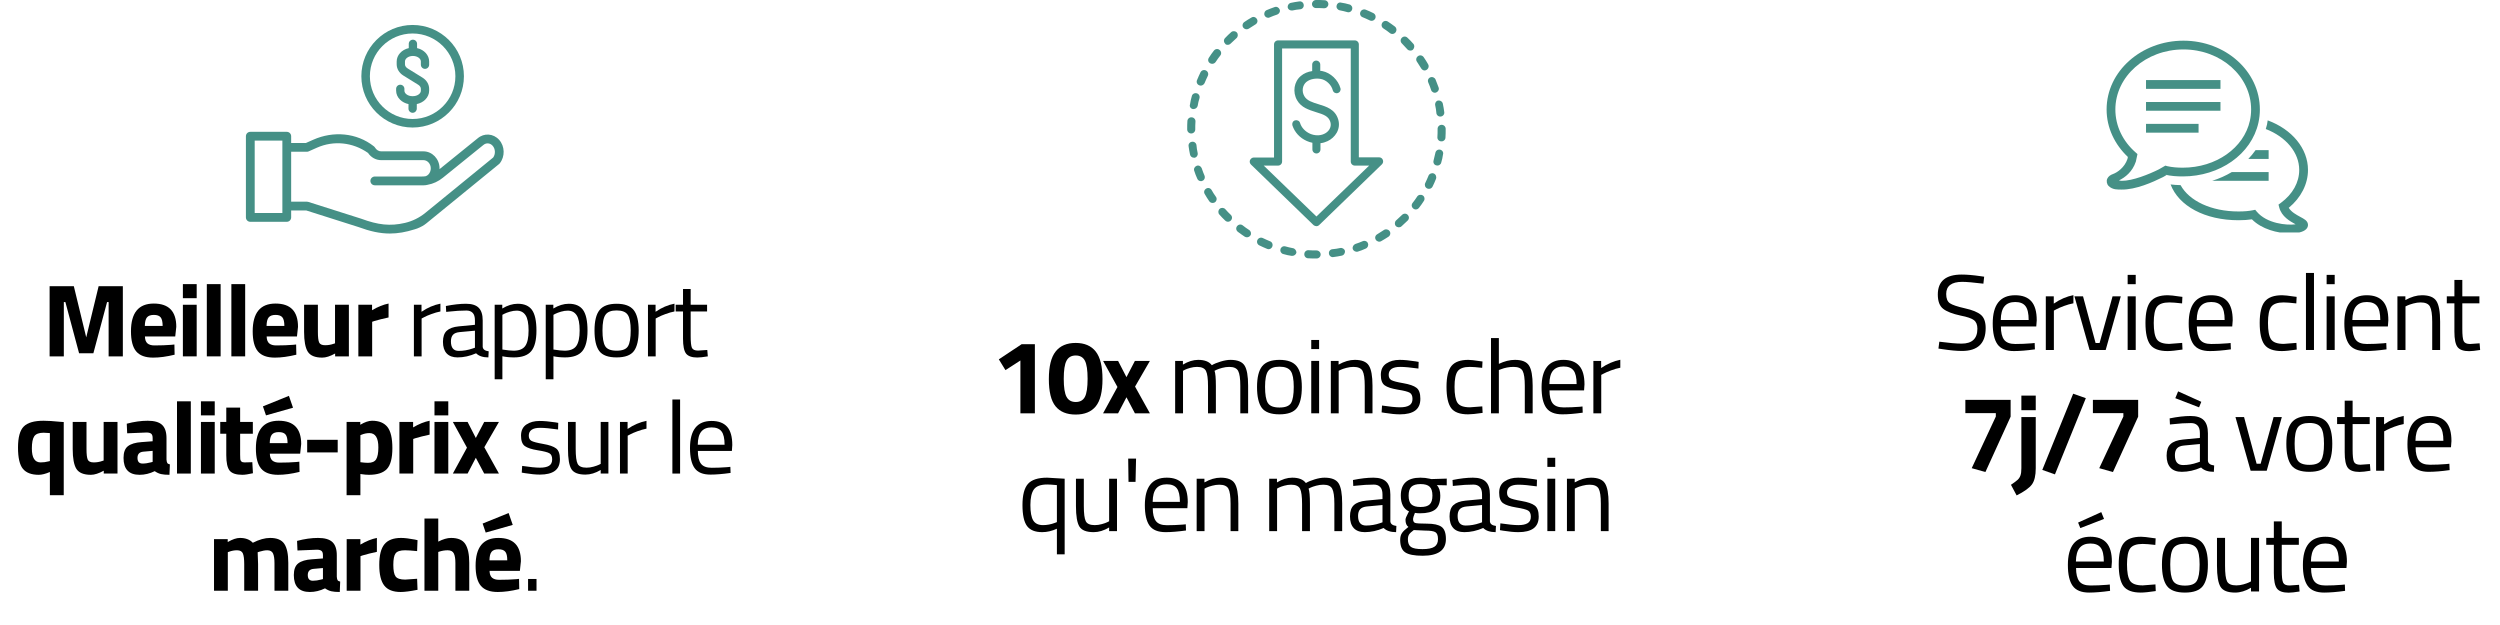 <svg version="1.0" preserveAspectRatio="xMidYMid meet" height="250" viewBox="0 0 750 187.5" zoomAndPan="magnify" width="1000" xmlns:xlink="http://www.w3.org/1999/xlink" xmlns="http://www.w3.org/2000/svg"><defs><g></g><clipPath id="347aba4907"><path clip-rule="nonzero" d="M 108 7.484 L 140 7.484 L 140 39 L 108 39 Z M 108 7.484"></path></clipPath><clipPath id="9cf2c4827e"><path clip-rule="nonzero" d="M 73.773 39 L 151.566 39 L 151.566 70.32 L 73.773 70.32 Z M 73.773 39"></path></clipPath><clipPath id="a80cacb4bd"><path clip-rule="nonzero" d="M 356.156 27 L 360 27 L 360 33 L 356.156 33 Z M 356.156 27"></path></clipPath><clipPath id="94a6c11aee"><path clip-rule="nonzero" d="M 356.156 35 L 359 35 L 359 41 L 356.156 41 Z M 356.156 35"></path></clipPath><clipPath id="9577f6bf49"><path clip-rule="nonzero" d="M 430 30 L 433.949 30 L 433.949 35 L 430 35 Z M 430 30"></path></clipPath><clipPath id="b14d1e1a61"><path clip-rule="nonzero" d="M 356.156 42 L 360 42 L 360 48 L 356.156 48 Z M 356.156 42"></path></clipPath><clipPath id="54489dd86f"><path clip-rule="nonzero" d="M 431 37 L 433.949 37 L 433.949 43 L 431 43 Z M 431 37"></path></clipPath><clipPath id="4f0ad6c3a1"><path clip-rule="nonzero" d="M 398 74 L 404 74 L 404 77.793 L 398 77.793 Z M 398 74"></path></clipPath><clipPath id="05f1ded19d"><path clip-rule="nonzero" d="M 391 75 L 397 75 L 397 77.793 L 391 77.793 Z M 391 75"></path></clipPath><clipPath id="29496b5979"><path clip-rule="nonzero" d="M 631.848 12.145 L 692.438 12.145 L 692.438 69.742 L 631.848 69.742 Z M 631.848 12.145"></path></clipPath></defs><g clip-path="url(#347aba4907)"><path fill-rule="nonzero" fill-opacity="1" d="M 123.789 38.258 C 132.273 38.258 139.176 31.355 139.176 22.871 C 139.176 14.391 132.273 7.488 123.789 7.488 C 115.309 7.488 108.406 14.391 108.406 22.871 C 108.406 31.355 115.309 38.258 123.789 38.258 Z M 110.965 22.871 C 110.965 15.801 116.719 10.047 123.789 10.047 C 130.863 10.047 136.617 15.801 136.617 22.871 C 136.617 29.945 130.863 35.699 123.789 35.699 C 116.719 35.699 110.965 29.945 110.965 22.871 Z M 110.965 22.871" fill="#459086"></path></g><path fill-rule="nonzero" fill-opacity="1" d="M 120.031 29.918 C 120.695 30.566 121.582 31.023 122.555 31.227 L 122.543 32.586 C 122.539 33.27 123.094 33.832 123.781 33.84 L 123.789 33.84 C 124.469 33.84 125.027 33.285 125.035 32.602 L 125.043 31.219 C 126.016 31.016 126.895 30.559 127.555 29.91 C 128.324 29.156 128.746 28.191 128.746 27.195 L 128.746 26.645 C 128.746 25.32 128 24.062 126.75 23.289 L 122.312 20.543 C 121.789 20.223 121.492 19.77 121.492 19.305 L 121.492 18.445 C 121.492 18.027 121.723 17.625 122.145 17.312 C 122.602 16.973 123.219 16.785 123.875 16.785 C 124.531 16.785 125.148 16.973 125.605 17.312 C 126.027 17.625 126.258 18.027 126.258 18.445 L 126.258 19.414 C 126.258 20.102 126.816 20.66 127.5 20.66 C 128.188 20.66 128.746 20.102 128.746 19.414 L 128.746 18.445 C 128.746 16.551 127.242 14.91 125.121 14.434 L 125.121 13.152 C 125.121 12.465 124.562 11.906 123.875 11.906 C 123.188 11.906 122.629 12.465 122.629 13.152 L 122.629 14.434 C 120.508 14.91 119.004 16.551 119.004 18.445 L 119.004 19.305 C 119.004 20.629 119.75 21.887 121 22.66 L 125.438 25.406 C 125.957 25.73 126.258 26.18 126.258 26.645 L 126.258 27.195 C 126.258 27.613 126.027 28.016 125.605 28.324 C 125.148 28.664 124.531 28.852 123.875 28.852 L 123.707 28.852 C 123.047 28.852 122.434 28.664 121.977 28.324 C 121.555 28.016 121.324 27.613 121.324 27.195 L 121.324 26.66 C 121.324 25.973 120.766 25.414 120.078 25.414 C 119.391 25.414 118.836 25.973 118.836 26.66 L 118.836 27.195 C 118.832 28.195 119.258 29.164 120.031 29.918 Z M 120.031 29.918" fill="#459086"></path><g clip-path="url(#9cf2c4827e)"><path fill-rule="nonzero" fill-opacity="1" d="M 149.742 41.953 C 148.008 40.027 145.234 39.832 143.285 41.504 L 131.859 50.746 C 131.863 50.633 131.863 50.52 131.863 50.406 C 131.816 47.648 129.652 45.406 127.039 45.406 L 114.352 45.406 C 113.621 45.406 112.93 44.984 112.504 44.277 C 112.414 44.125 112.289 43.996 112.148 43.887 C 106.953 39.789 99.973 39.254 93.996 41.91 L 91.785 42.891 L 87.348 42.891 L 87.348 40.863 C 87.348 40.137 86.758 39.547 86.027 39.547 L 75.09 39.547 C 74.363 39.547 73.773 40.137 73.773 40.863 L 73.773 65.227 C 73.773 65.953 74.363 66.543 75.09 66.543 L 86.027 66.543 C 86.758 66.543 87.348 65.953 87.348 65.227 L 87.348 63.133 L 91.859 63.133 L 107.48 68.094 C 111.023 69.406 113.996 70.059 116.965 70.059 C 119.344 70.059 121.727 69.641 124.402 68.797 C 124.648 68.719 124.895 68.637 125.148 68.555 C 125.688 68.348 126.215 68.098 126.723 67.816 C 127.141 67.582 127.535 67.309 127.906 67.008 L 149.734 49.199 C 149.809 49.141 149.875 49.074 149.93 49 C 151.555 46.973 151.473 43.875 149.742 41.953 Z M 84.711 63.906 L 76.41 63.906 L 76.41 42.184 L 84.711 42.184 Z M 147.949 47.258 L 127.594 63.867 C 125.812 65.316 123.73 66.348 121.496 66.871 C 117.07 67.906 113.422 67.484 108.367 65.613 C 108.348 65.605 108.328 65.602 108.309 65.594 L 92.461 60.562 C 92.332 60.523 92.199 60.5 92.062 60.5 L 87.348 60.5 L 87.348 45.527 L 92.066 45.527 C 92.25 45.527 92.43 45.488 92.598 45.414 L 95.066 44.316 C 100.102 42.078 105.816 42.664 110.406 45.879 C 111.324 47.238 112.777 48.043 114.352 48.043 L 127.039 48.043 C 128.227 48.043 129.207 49.121 129.23 50.449 C 129.242 51.184 128.977 51.879 128.504 52.359 C 128.27 52.598 128 52.766 127.711 52.863 C 127.336 52.926 126.953 52.953 126.57 52.953 L 112.457 52.953 C 111.734 52.953 111.129 53.531 111.121 54.254 C 111.109 54.988 111.703 55.59 112.438 55.59 L 127.152 55.59 C 127.547 55.59 127.938 55.535 128.312 55.434 C 129.953 55.137 131.504 54.422 132.867 53.316 L 144.957 43.539 C 144.969 43.527 144.98 43.52 144.992 43.512 C 145.84 42.777 147.016 42.863 147.781 43.715 C 148.633 44.66 148.699 46.223 147.949 47.258 Z M 147.949 47.258" fill="#459086"></path></g><g clip-path="url(#a80cacb4bd)"><path fill-rule="nonzero" fill-opacity="1" d="M 357.852 32.715 C 357.91 32.715 358.031 32.715 358.094 32.715 C 358.641 32.715 359.184 32.293 359.305 31.746 C 359.426 30.957 359.609 30.172 359.852 29.445 C 360.031 28.777 359.609 28.109 359.004 27.988 C 358.336 27.809 357.668 28.23 357.547 28.836 C 357.305 29.625 357.125 30.473 357.004 31.32 C 356.762 31.926 357.184 32.594 357.852 32.715 Z M 357.852 32.715" fill="#459086"></path></g><path fill-rule="nonzero" fill-opacity="1" d="M 363 18.961 C 363.184 19.082 363.426 19.145 363.668 19.145 C 364.031 19.145 364.453 18.961 364.695 18.598 C 365.121 17.934 365.605 17.266 366.09 16.66 C 366.516 16.117 366.395 15.387 365.848 14.965 C 365.305 14.539 364.574 14.66 364.152 15.207 C 363.668 15.871 363.121 16.539 362.699 17.266 C 362.273 17.871 362.395 18.598 363 18.961 Z M 363 18.961" fill="#459086"></path><g clip-path="url(#94a6c11aee)"><path fill-rule="nonzero" fill-opacity="1" d="M 357.367 40.047 C 358.031 40.047 358.578 39.5 358.578 38.836 L 358.578 38.773 C 358.578 37.984 358.578 37.199 358.641 36.473 C 358.699 35.805 358.152 35.199 357.488 35.199 C 356.82 35.137 356.215 35.684 356.215 36.352 C 356.156 37.137 356.156 37.926 356.156 38.773 L 356.156 38.836 C 356.156 39.5 356.699 40.047 357.367 40.047 Z M 357.367 40.047" fill="#459086"></path></g><g clip-path="url(#9577f6bf49)"><path fill-rule="nonzero" fill-opacity="1" d="M 430.551 31.562 C 430.734 32.352 430.855 33.141 430.914 33.926 C 430.977 34.594 431.641 35.078 432.246 34.957 C 432.914 34.895 433.398 34.23 433.277 33.625 C 433.156 32.777 433.035 31.926 432.855 31.141 C 432.734 30.473 432.066 30.051 431.398 30.172 C 430.855 30.23 430.43 30.898 430.551 31.562 Z M 430.551 31.562" fill="#459086"></path></g><path fill-rule="nonzero" fill-opacity="1" d="M 363.484 57.008 C 363.121 56.402 362.395 56.223 361.852 56.586 C 361.242 56.949 361.062 57.676 361.426 58.223 C 361.852 58.949 362.273 59.676 362.758 60.34 C 363 60.703 363.363 60.887 363.789 60.887 C 364.031 60.887 364.273 60.824 364.453 60.703 C 365 60.34 365.184 59.555 364.758 59.008 C 364.273 58.344 363.848 57.676 363.484 57.008 Z M 363.484 57.008" fill="#459086"></path><path fill-rule="nonzero" fill-opacity="1" d="M 361.363 52.707 C 361.062 51.98 360.758 51.254 360.516 50.465 C 360.273 49.859 359.609 49.496 359.004 49.738 C 358.398 49.98 358.031 50.648 358.273 51.254 C 358.52 52.043 358.82 52.828 359.184 53.617 C 359.367 54.102 359.852 54.344 360.273 54.344 C 360.457 54.344 360.578 54.344 360.758 54.223 C 361.305 54.039 361.609 53.375 361.363 52.707 Z M 361.363 52.707" fill="#459086"></path><g clip-path="url(#b14d1e1a61)"><path fill-rule="nonzero" fill-opacity="1" d="M 359.305 45.922 C 359.125 45.137 359.004 44.348 358.941 43.559 C 358.883 42.895 358.215 42.41 357.609 42.531 C 356.941 42.59 356.457 43.195 356.578 43.863 C 356.699 44.711 356.82 45.559 357.004 46.348 C 357.125 46.953 357.609 47.316 358.215 47.316 C 358.273 47.316 358.398 47.316 358.457 47.316 C 359.004 47.195 359.426 46.59 359.305 45.922 Z M 359.305 45.922" fill="#459086"></path></g><path fill-rule="nonzero" fill-opacity="1" d="M 367.605 62.766 C 367.18 62.281 366.395 62.219 365.91 62.645 C 365.426 63.066 365.363 63.855 365.789 64.34 C 366.332 64.945 366.938 65.613 367.543 66.156 C 367.785 66.398 368.09 66.52 368.395 66.52 C 368.695 66.52 369 66.398 369.242 66.156 C 369.727 65.672 369.727 64.945 369.242 64.461 C 368.695 63.977 368.152 63.371 367.605 62.766 Z M 367.605 62.766" fill="#459086"></path><path fill-rule="nonzero" fill-opacity="1" d="M 359.73 25.566 C 359.852 25.625 360.031 25.688 360.215 25.688 C 360.699 25.688 361.121 25.383 361.363 24.961 C 361.668 24.234 361.973 23.508 362.336 22.781 C 362.637 22.172 362.395 21.445 361.789 21.145 C 361.184 20.84 360.457 21.082 360.152 21.688 C 359.789 22.477 359.426 23.203 359.125 23.992 C 358.82 24.598 359.125 25.324 359.73 25.566 Z M 359.73 25.566" fill="#459086"></path><path fill-rule="nonzero" fill-opacity="1" d="M 408.742 5.148 C 409.469 5.453 410.195 5.754 410.922 6.117 C 411.527 6.422 412.254 6.18 412.559 5.574 C 412.859 4.969 412.617 4.242 412.012 3.938 C 411.285 3.574 410.5 3.211 409.711 2.906 C 409.105 2.664 408.379 2.969 408.137 3.574 C 407.832 4.18 408.137 4.906 408.742 5.148 Z M 408.742 5.148" fill="#459086"></path><path fill-rule="nonzero" fill-opacity="1" d="M 401.895 3.09 C 402.684 3.273 403.473 3.395 404.199 3.637 C 404.32 3.637 404.379 3.695 404.5 3.695 C 405.047 3.695 405.531 3.332 405.652 2.785 C 405.832 2.121 405.41 1.453 404.805 1.332 C 404.016 1.09 403.168 0.91 402.32 0.789 C 401.715 0.605 401.109 1.031 400.988 1.695 C 400.805 2.301 401.289 2.969 401.895 3.09 Z M 401.895 3.09" fill="#459086"></path><path fill-rule="nonzero" fill-opacity="1" d="M 428.492 24.777 C 428.793 25.504 429.098 26.234 429.34 27.02 C 429.523 27.625 430.25 27.988 430.855 27.746 C 431.461 27.504 431.824 26.84 431.582 26.234 C 431.277 25.445 430.977 24.656 430.672 23.871 C 430.43 23.266 429.703 22.961 429.098 23.203 C 428.492 23.445 428.188 24.113 428.492 24.777 Z M 428.492 24.777" fill="#459086"></path><path fill-rule="nonzero" fill-opacity="1" d="M 394.809 2.422 L 394.93 2.422 C 395.715 2.422 396.441 2.422 397.23 2.484 C 397.23 2.484 397.293 2.484 397.293 2.484 C 397.898 2.484 398.441 2 398.504 1.332 C 398.562 0.668 398.02 0.062 397.352 0.062 C 396.562 0 395.715 0 394.93 0 L 394.809 0 C 394.141 0 393.594 0.547 393.594 1.211 C 393.594 1.879 394.141 2.422 394.809 2.422 Z M 394.809 2.422" fill="#459086"></path><path fill-rule="nonzero" fill-opacity="1" d="M 373.965 8.785 C 374.207 8.785 374.453 8.723 374.633 8.602 C 375.301 8.18 375.965 7.754 376.633 7.332 C 377.238 6.969 377.418 6.238 377.055 5.695 C 376.691 5.09 375.965 4.906 375.422 5.27 C 374.695 5.695 373.965 6.117 373.301 6.605 C 372.754 6.969 372.574 7.754 372.996 8.301 C 373.238 8.602 373.602 8.785 373.965 8.785 Z M 373.965 8.785" fill="#459086"></path><path fill-rule="nonzero" fill-opacity="1" d="M 368.332 13.449 C 368.637 13.449 368.938 13.328 369.18 13.086 C 369.727 12.539 370.332 11.996 370.938 11.449 C 371.422 11.027 371.484 10.238 371.059 9.754 C 370.633 9.27 369.848 9.207 369.363 9.633 C 368.758 10.18 368.09 10.785 367.543 11.391 C 367.059 11.875 367.059 12.602 367.543 13.086 C 367.664 13.391 368.031 13.449 368.332 13.449 Z M 368.332 13.449" fill="#459086"></path><path fill-rule="nonzero" fill-opacity="1" d="M 387.477 3.148 C 387.539 3.148 387.66 3.148 387.719 3.148 C 388.508 2.969 389.293 2.848 390.082 2.785 C 390.75 2.727 391.234 2.059 391.113 1.453 C 391.051 0.789 390.445 0.305 389.777 0.426 C 388.93 0.547 388.082 0.668 387.297 0.848 C 386.629 0.969 386.203 1.637 386.324 2.301 C 386.445 2.785 386.93 3.148 387.477 3.148 Z M 387.477 3.148" fill="#459086"></path><path fill-rule="nonzero" fill-opacity="1" d="M 380.449 5.332 C 380.629 5.332 380.75 5.332 380.934 5.211 C 381.66 4.906 382.387 4.605 383.176 4.363 C 383.781 4.121 384.145 3.453 383.902 2.848 C 383.66 2.242 382.992 1.879 382.387 2.121 C 381.602 2.422 380.812 2.664 380.023 3.027 C 379.418 3.273 379.117 4 379.359 4.605 C 379.539 5.027 379.965 5.332 380.449 5.332 Z M 380.449 5.332" fill="#459086"></path><path fill-rule="nonzero" fill-opacity="1" d="M 415.164 69.004 C 414.496 69.43 413.832 69.852 413.164 70.277 C 412.559 70.641 412.375 71.367 412.738 71.914 C 413.043 72.457 413.832 72.699 414.375 72.336 C 415.102 71.914 415.828 71.488 416.559 71.004 C 417.102 70.641 417.285 69.852 416.859 69.309 C 416.438 68.762 415.707 68.641 415.164 69.004 Z M 415.164 69.004" fill="#459086"></path><path fill-rule="nonzero" fill-opacity="1" d="M 424.008 13.148 C 423.465 12.539 422.859 11.875 422.25 11.328 C 421.766 10.844 421.039 10.844 420.555 11.328 C 420.07 11.812 420.07 12.539 420.555 13.027 C 421.102 13.57 421.645 14.176 422.191 14.781 C 422.613 15.266 423.402 15.328 423.887 14.902 C 424.371 14.359 424.434 13.633 424.008 13.148 Z M 424.008 13.148" fill="#459086"></path><path fill-rule="nonzero" fill-opacity="1" d="M 374.754 69.004 C 374.086 68.582 373.422 68.098 372.816 67.613 C 372.27 67.188 371.543 67.309 371.117 67.855 C 370.695 68.398 370.816 69.125 371.363 69.551 C 372.027 70.035 372.754 70.578 373.422 71.004 C 373.602 71.125 373.844 71.188 374.086 71.188 C 374.453 71.188 374.875 71.004 375.117 70.641 C 375.48 70.156 375.301 69.367 374.754 69.004 Z M 374.754 69.004" fill="#459086"></path><path fill-rule="nonzero" fill-opacity="1" d="M 426.855 58.645 C 426.312 58.281 425.523 58.402 425.16 58.949 C 424.734 59.613 424.25 60.281 423.766 60.887 C 423.344 61.434 423.465 62.16 424.008 62.582 C 424.555 63.008 425.281 62.887 425.703 62.34 C 426.191 61.676 426.734 61.008 427.16 60.281 C 427.523 59.734 427.402 59.008 426.855 58.645 Z M 426.855 58.645" fill="#459086"></path><path fill-rule="nonzero" fill-opacity="1" d="M 420.617 64.461 C 420.07 65.008 419.465 65.551 418.859 66.098 C 418.375 66.52 418.312 67.309 418.738 67.793 C 419.16 68.277 419.949 68.34 420.434 67.914 C 421.039 67.367 421.707 66.762 422.312 66.156 C 422.797 65.672 422.797 64.945 422.312 64.461 C 421.887 63.977 421.102 63.977 420.617 64.461 Z M 420.617 64.461" fill="#459086"></path><path fill-rule="nonzero" fill-opacity="1" d="M 432.004 44.891 C 431.34 44.77 430.734 45.195 430.613 45.863 C 430.43 46.648 430.25 47.438 430.066 48.164 C 429.887 48.832 430.25 49.496 430.914 49.617 C 431.582 49.801 432.246 49.375 432.371 48.77 C 432.613 47.98 432.793 47.133 432.914 46.285 C 433.098 45.68 432.672 45.016 432.004 44.891 Z M 432.004 44.891" fill="#459086"></path><g clip-path="url(#54489dd86f)"><path fill-rule="nonzero" fill-opacity="1" d="M 433.703 38.652 C 433.703 37.984 433.156 37.441 432.492 37.441 C 431.824 37.441 431.277 37.984 431.277 38.652 L 431.277 38.773 C 431.277 39.562 431.277 40.348 431.219 41.137 C 431.156 41.805 431.703 42.41 432.371 42.41 C 433.035 42.469 433.641 41.926 433.641 41.258 C 433.703 40.41 433.703 39.562 433.703 38.715 Z M 433.703 38.652" fill="#459086"></path></g><path fill-rule="nonzero" fill-opacity="1" d="M 418.434 7.938 C 417.77 7.453 417.043 6.906 416.375 6.484 C 415.828 6.117 415.043 6.238 414.68 6.848 C 414.316 7.391 414.438 8.18 415.043 8.543 C 415.707 8.965 416.375 9.449 416.98 9.938 C 417.527 10.359 418.254 10.238 418.676 9.695 C 419.102 9.086 418.98 8.359 418.434 7.938 Z M 418.434 7.938" fill="#459086"></path><path fill-rule="nonzero" fill-opacity="1" d="M 430.129 52.043 C 429.523 51.801 428.793 52.102 428.551 52.707 C 428.25 53.434 427.945 54.16 427.582 54.891 C 427.281 55.496 427.523 56.223 428.129 56.523 C 428.734 56.828 429.461 56.586 429.766 55.98 C 430.129 55.254 430.492 54.465 430.793 53.676 C 431.035 53.012 430.734 52.285 430.129 52.043 Z M 430.129 52.043" fill="#459086"></path><path fill-rule="nonzero" fill-opacity="1" d="M 428.43 19.266 C 428.008 18.539 427.582 17.812 427.098 17.145 C 426.734 16.602 425.949 16.418 425.402 16.844 C 424.855 17.207 424.676 17.992 425.098 18.539 C 425.523 19.203 425.949 19.871 426.371 20.539 C 426.613 20.902 426.977 21.145 427.402 21.145 C 428.309 21.082 428.914 20.055 428.43 19.266 Z M 428.43 19.266" fill="#459086"></path><path fill-rule="nonzero" fill-opacity="1" d="M 387.902 74.457 C 387.113 74.277 386.324 74.156 385.598 73.91 C 384.934 73.73 384.266 74.156 384.145 74.762 C 383.961 75.426 384.387 76.094 384.992 76.215 C 385.781 76.457 386.629 76.637 387.477 76.758 C 387.539 76.758 387.66 76.758 387.719 76.758 C 388.266 76.758 388.809 76.336 388.93 75.789 C 388.93 75.184 388.508 74.578 387.902 74.457 Z M 387.902 74.457" fill="#459086"></path><path fill-rule="nonzero" fill-opacity="1" d="M 381.055 72.398 C 380.328 72.094 379.602 71.793 378.875 71.43 C 378.27 71.125 377.539 71.367 377.238 71.973 C 376.934 72.578 377.176 73.305 377.785 73.609 C 378.57 73.973 379.297 74.336 380.086 74.641 C 380.266 74.699 380.387 74.762 380.57 74.762 C 381.055 74.762 381.48 74.457 381.66 74.035 C 381.965 73.367 381.66 72.641 381.055 72.398 Z M 381.055 72.398" fill="#459086"></path><path fill-rule="nonzero" fill-opacity="1" d="M 408.863 72.336 C 408.137 72.641 407.41 72.941 406.621 73.184 C 406.016 73.426 405.652 74.094 405.832 74.699 C 406.016 75.305 406.742 75.668 407.348 75.488 C 408.137 75.246 408.922 74.941 409.711 74.578 C 410.316 74.336 410.621 73.609 410.379 73.004 C 410.195 72.398 409.469 72.094 408.863 72.336 Z M 408.863 72.336" fill="#459086"></path><g clip-path="url(#4f0ad6c3a1)"><path fill-rule="nonzero" fill-opacity="1" d="M 402.078 74.398 C 401.289 74.578 400.504 74.699 399.715 74.762 C 399.047 74.82 398.562 75.426 398.684 76.094 C 398.746 76.758 399.41 77.246 400.016 77.121 C 400.867 77 401.715 76.879 402.5 76.699 C 403.168 76.578 403.594 75.91 403.473 75.246 C 403.352 74.699 402.684 74.277 402.078 74.398 Z M 402.078 74.398" fill="#459086"></path></g><g clip-path="url(#05f1ded19d)"><path fill-rule="nonzero" fill-opacity="1" d="M 394.93 75.125 C 394.141 75.125 393.352 75.125 392.566 75.062 C 391.898 75.004 391.293 75.547 391.293 76.215 C 391.234 76.879 391.777 77.488 392.445 77.488 C 393.293 77.547 394.141 77.547 394.93 77.547 L 394.988 77.547 C 395.656 77.547 396.199 77 396.199 76.336 C 396.199 75.668 395.594 75.125 394.93 75.125 Z M 394.93 75.125" fill="#459086"></path></g><path fill-rule="nonzero" fill-opacity="1" d="M 394.93 67.855 C 395.23 67.855 395.535 67.734 395.777 67.488 L 414.559 49.316 C 414.922 48.953 415.043 48.469 414.859 47.98 C 414.68 47.496 414.254 47.195 413.711 47.195 L 407.652 47.195 L 407.652 13.328 C 407.652 12.66 407.105 12.117 406.438 12.117 L 383.418 12.117 C 382.75 12.117 382.207 12.66 382.207 13.328 L 382.207 47.254 L 376.148 47.254 C 375.664 47.254 375.238 47.559 374.996 48.043 C 374.816 48.527 374.938 49.012 375.301 49.375 L 394.082 67.551 C 394.324 67.734 394.625 67.855 394.93 67.855 Z M 383.418 49.68 C 384.086 49.68 384.629 49.133 384.629 48.469 L 384.629 14.539 L 405.227 14.539 L 405.227 48.469 C 405.227 49.133 405.773 49.68 406.438 49.68 L 410.742 49.68 L 394.93 64.945 L 379.117 49.68 Z M 383.418 49.68" fill="#459086"></path><path fill-rule="nonzero" fill-opacity="1" d="M 396.141 44.832 L 396.141 42.953 C 396.867 42.895 397.594 42.652 398.262 42.348 C 400.504 41.316 402.32 38.773 401.473 35.867 C 400.562 32.777 397.898 31.988 395.535 31.262 C 393.777 30.715 392.082 30.23 391.293 28.836 C 390.445 27.383 390.75 25.566 391.898 24.598 C 393.172 23.566 394.988 23.445 396.262 23.688 C 397.898 23.992 399.41 25.445 399.836 27.082 C 400.016 27.746 400.684 28.109 401.289 27.93 C 401.957 27.746 402.32 27.082 402.137 26.477 C 401.473 23.992 399.168 21.809 396.684 21.324 C 396.504 21.266 396.32 21.266 396.078 21.266 L 396.078 19.387 C 396.078 18.719 395.535 18.176 394.867 18.176 C 394.203 18.176 393.656 18.719 393.656 19.387 L 393.656 21.324 C 392.383 21.508 391.172 21.992 390.262 22.781 C 388.203 24.477 387.719 27.625 389.113 30.051 C 390.383 32.293 392.688 32.957 394.746 33.625 C 397.109 34.352 398.562 34.836 399.109 36.594 C 399.594 38.227 398.504 39.621 397.23 40.168 C 395.957 40.773 394.383 40.711 392.988 40.105 C 391.535 39.441 390.445 38.289 390.02 36.895 C 389.84 36.23 389.113 35.926 388.508 36.109 C 387.84 36.289 387.539 37.016 387.719 37.621 C 388.387 39.684 389.961 41.379 392.02 42.289 C 392.566 42.531 393.109 42.711 393.719 42.832 L 393.719 44.832 C 393.719 45.5 394.262 46.043 394.93 46.043 C 395.594 46.043 396.141 45.5 396.141 44.832 Z M 396.141 44.832" fill="#459086"></path><g clip-path="url(#29496b5979)"><path fill-rule="nonzero" fill-opacity="1" d="M 655.035 12.203 C 642.445 12.203 631.98 21.348 631.98 32.852 C 631.98 38.371 634.449 43.387 638.363 47.086 L 638.242 47.691 C 637.359 50.277 635.188 51.742 633.898 52.207 C 633.152 52.473 632.531 52.879 632.188 53.59 C 631.848 54.293 632.051 55.266 632.566 55.773 C 633.766 56.98 635.328 56.863 636.465 56.871 C 640.75 56.926 645.801 54.676 648.859 53.148 L 648.895 53.133 L 649.941 52.527 L 649.543 52.402 L 649.59 52.414 C 651.293 52.809 653.078 52.93 654.832 52.93 C 665.902 52.93 675.426 46.316 677.531 36.797 L 677.531 36.793 C 677.812 35.523 677.961 34.203 677.961 32.852 C 677.961 21.359 667.621 12.203 655.035 12.203 Z M 655.035 14.832 C 666.355 14.832 675.336 22.941 675.336 32.852 C 675.336 34.016 675.207 35.145 674.965 36.227 C 673.168 44.355 664.859 50.305 654.832 50.305 C 653.211 50.305 651.617 50.18 650.188 49.852 L 649.613 49.684 L 647.668 50.801 C 644.766 52.254 639.754 54.285 636.496 54.246 C 636.051 54.246 636.008 54.156 635.695 54.121 C 637.562 53.207 639.719 51.551 640.746 48.504 L 640.766 48.438 L 641.238 46.219 L 640.66 45.707 C 636.898 42.414 634.609 37.855 634.609 32.852 C 634.609 22.949 643.711 14.832 655.035 14.832 Z M 643.805 24.027 L 643.805 26.656 L 666.141 26.656 L 666.141 24.027 Z M 643.805 30.598 L 643.805 33.227 L 666.141 33.227 L 666.141 30.598 Z M 680.309 36.109 C 680.242 36.531 680.195 36.949 680.102 37.367 C 680 37.816 679.867 38.258 679.734 38.707 C 685.785 41.039 689.766 45.746 689.766 50.977 C 689.766 54.727 687.816 58.234 684.266 60.855 L 683.551 61.383 L 683.773 62.246 C 684.48 64.961 686.965 66.363 688.684 67.297 C 685.957 67.664 680.035 67.051 677.059 63.527 L 676.562 62.934 L 675.801 63.086 C 674.605 63.324 673.223 63.441 671.559 63.441 C 663.387 63.441 656.754 60.273 654.172 55.539 C 653.105 55.52 652.109 55.445 651.176 55.332 C 653.613 61.789 661.449 66.07 671.559 66.07 C 673.07 66.07 674.391 65.977 675.578 65.797 C 678.477 68.734 683.203 70.004 687.031 70.004 C 687.281 70.004 687.535 70 687.773 69.988 C 689.996 69.887 691.445 69.375 692.086 68.465 C 692.367 68.055 692.465 67.574 692.352 67.102 C 692.133 66.16 691.27 65.699 690.074 65.059 C 688.898 64.422 687.355 63.586 686.629 62.34 C 690.309 59.301 692.395 55.215 692.395 50.977 C 692.395 44.531 687.574 38.777 680.309 36.109 Z M 643.805 37.168 L 643.805 39.793 L 659.57 39.793 L 659.57 37.168 Z M 676.668 45.047 C 676.012 45.973 675.289 46.855 674.492 47.676 L 680.59 47.676 L 680.59 45.047 Z M 669.543 51.617 C 667.73 52.707 665.742 53.594 663.633 54.246 L 680.59 54.246 L 680.59 51.617 Z M 669.543 51.617" fill="#459086"></path></g><g fill-opacity="1" fill="#000000"><g transform="translate(12.587, 106.91)"><g><path d="M 2.297 0 L 2.297 -21.047 L 9.562 -21.047 L 13.281 -5.703 L 17 -21.047 L 24.266 -21.047 L 24.266 0 L 20 0 L 20 -16.281 L 19.531 -16.281 L 15.422 -0.922 L 11.141 -0.922 L 7.031 -16.281 L 6.562 -16.281 L 6.562 0 Z M 2.297 0"></path></g></g></g><g fill-opacity="1" fill="#000000"><g transform="translate(38.15, 106.91)"><g><path d="M 5.328 -5.969 C 5.348 -5.02 5.598 -4.332 6.078 -3.906 C 6.566 -3.488 7.266 -3.281 8.172 -3.281 C 10.086 -3.281 11.801 -3.344 13.312 -3.469 L 14.172 -3.562 L 14.234 -0.5 C 11.859 0.082 9.711 0.375 7.797 0.375 C 5.461 0.375 3.77 -0.242 2.719 -1.484 C 1.664 -2.723 1.141 -4.734 1.141 -7.516 C 1.141 -13.066 3.422 -15.844 7.984 -15.844 C 12.484 -15.844 14.734 -13.516 14.734 -8.859 L 14.422 -5.969 Z M 10.641 -9.125 C 10.641 -10.363 10.441 -11.223 10.047 -11.703 C 9.66 -12.191 8.977 -12.438 8 -12.438 C 7.02 -12.438 6.328 -12.18 5.922 -11.672 C 5.523 -11.172 5.316 -10.32 5.297 -9.125 Z M 10.641 -9.125"></path></g></g></g><g fill-opacity="1" fill="#000000"><g transform="translate(52.943, 106.91)"><g><path d="M 1.922 0 L 1.922 -15.484 L 6.062 -15.484 L 6.062 0 Z M 1.922 -17.453 L 1.922 -21.672 L 6.062 -21.672 L 6.062 -17.453 Z M 1.922 -17.453"></path></g></g></g><g fill-opacity="1" fill="#000000"><g transform="translate(59.937, 106.91)"><g><path d="M 2.109 0 L 2.109 -21.672 L 6.25 -21.672 L 6.25 0 Z M 2.109 0"></path></g></g></g><g fill-opacity="1" fill="#000000"><g transform="translate(67.302, 106.91)"><g><path d="M 2.109 0 L 2.109 -21.672 L 6.25 -21.672 L 6.25 0 Z M 2.109 0"></path></g></g></g><g fill-opacity="1" fill="#000000"><g transform="translate(74.668, 106.91)"><g><path d="M 5.328 -5.969 C 5.348 -5.02 5.598 -4.332 6.078 -3.906 C 6.566 -3.488 7.266 -3.281 8.172 -3.281 C 10.086 -3.281 11.801 -3.344 13.312 -3.469 L 14.172 -3.562 L 14.234 -0.5 C 11.859 0.082 9.711 0.375 7.797 0.375 C 5.461 0.375 3.77 -0.242 2.719 -1.484 C 1.664 -2.723 1.141 -4.734 1.141 -7.516 C 1.141 -13.066 3.422 -15.844 7.984 -15.844 C 12.484 -15.844 14.734 -13.516 14.734 -8.859 L 14.422 -5.969 Z M 10.641 -9.125 C 10.641 -10.363 10.441 -11.223 10.047 -11.703 C 9.66 -12.191 8.977 -12.438 8 -12.438 C 7.02 -12.438 6.328 -12.18 5.922 -11.672 C 5.523 -11.172 5.316 -10.32 5.297 -9.125 Z M 10.641 -9.125"></path></g></g></g><g fill-opacity="1" fill="#000000"><g transform="translate(89.461, 106.91)"><g><path d="M 11.047 -15.484 L 15.203 -15.484 L 15.203 0 L 11.078 0 L 11.078 -0.859 C 9.598 -0.035 8.312 0.375 7.219 0.375 C 5.07 0.375 3.625 -0.219 2.875 -1.406 C 2.133 -2.594 1.766 -4.578 1.766 -7.359 L 1.766 -15.484 L 5.906 -15.484 L 5.906 -7.312 C 5.906 -5.781 6.031 -4.734 6.281 -4.172 C 6.531 -3.617 7.129 -3.344 8.078 -3.344 C 8.984 -3.344 9.836 -3.488 10.641 -3.781 L 11.047 -3.906 Z M 11.047 -15.484"></path></g></g></g><g fill-opacity="1" fill="#000000"><g transform="translate(105.585, 106.91)"><g><path d="M 1.922 0 L 1.922 -15.484 L 6.031 -15.484 L 6.031 -13.844 C 7.77 -14.875 9.422 -15.539 10.984 -15.844 L 10.984 -11.672 C 9.316 -11.316 7.883 -10.957 6.688 -10.594 L 6.062 -10.375 L 6.062 0 Z M 1.922 0"></path></g></g></g><g fill-opacity="1" fill="#000000"><g transform="translate(116.107, 106.91)"><g></g></g></g><g fill-opacity="1" fill="#000000"><g transform="translate(121.936, 106.91)"><g><path d="M 2.234 0 L 2.234 -15.484 L 4.516 -15.484 L 4.516 -13.375 C 6.316 -14.613 8.207 -15.426 10.188 -15.812 L 10.188 -13.469 C 9.32 -13.301 8.414 -13.039 7.469 -12.688 C 6.531 -12.344 5.816 -12.035 5.328 -11.766 L 4.547 -11.359 L 4.547 0 Z M 2.234 0"></path></g></g></g><g fill-opacity="1" fill="#000000"><g transform="translate(131.653, 106.91)"><g><path d="M 13.156 -10.797 L 13.156 -2.875 C 13.219 -2.113 13.816 -1.66 14.953 -1.516 L 14.859 0.312 C 13.223 0.312 11.992 -0.098 11.172 -0.922 C 9.316 -0.098 7.461 0.312 5.609 0.312 C 4.18 0.312 3.094 -0.086 2.344 -0.891 C 1.602 -1.703 1.234 -2.859 1.234 -4.359 C 1.234 -5.867 1.613 -6.977 2.375 -7.688 C 3.145 -8.406 4.344 -8.844 5.969 -9 L 10.828 -9.469 L 10.828 -10.797 C 10.828 -11.848 10.598 -12.602 10.141 -13.062 C 9.691 -13.52 9.078 -13.75 8.297 -13.75 C 6.641 -13.75 4.926 -13.645 3.156 -13.438 L 2.203 -13.344 L 2.109 -15.109 C 4.379 -15.555 6.391 -15.781 8.141 -15.781 C 9.891 -15.781 11.16 -15.379 11.953 -14.578 C 12.754 -13.773 13.156 -12.516 13.156 -10.797 Z M 3.625 -4.484 C 3.625 -2.586 4.406 -1.641 5.969 -1.641 C 7.375 -1.641 8.758 -1.879 10.125 -2.359 L 10.828 -2.594 L 10.828 -7.703 L 6.25 -7.281 C 5.32 -7.195 4.648 -6.926 4.234 -6.469 C 3.828 -6.008 3.625 -5.348 3.625 -4.484 Z M 3.625 -4.484"></path></g></g></g><g fill-opacity="1" fill="#000000"><g transform="translate(146.168, 106.91)"><g><path d="M 2.234 6.875 L 2.234 -15.484 L 4.516 -15.484 L 4.516 -14.359 C 6.086 -15.305 7.633 -15.781 9.156 -15.781 C 11.125 -15.781 12.551 -15.156 13.438 -13.906 C 14.32 -12.664 14.766 -10.609 14.766 -7.734 C 14.766 -4.867 14.242 -2.812 13.203 -1.562 C 12.16 -0.312 10.43 0.312 8.016 0.312 C 6.754 0.312 5.598 0.195 4.547 -0.031 L 4.547 6.875 Z M 8.828 -13.719 C 8.203 -13.719 7.531 -13.613 6.812 -13.406 C 6.102 -13.195 5.547 -12.988 5.141 -12.781 L 4.547 -12.469 L 4.547 -2.047 C 6.016 -1.816 7.129 -1.703 7.891 -1.703 C 9.566 -1.703 10.738 -2.176 11.406 -3.125 C 12.07 -4.07 12.406 -5.617 12.406 -7.766 C 12.406 -9.91 12.102 -11.438 11.5 -12.344 C 10.895 -13.258 10.004 -13.719 8.828 -13.719 Z M 8.828 -13.719"></path></g></g></g><g fill-opacity="1" fill="#000000"><g transform="translate(161.487, 106.91)"><g><path d="M 2.234 6.875 L 2.234 -15.484 L 4.516 -15.484 L 4.516 -14.359 C 6.086 -15.305 7.633 -15.781 9.156 -15.781 C 11.125 -15.781 12.551 -15.156 13.438 -13.906 C 14.32 -12.664 14.766 -10.609 14.766 -7.734 C 14.766 -4.867 14.242 -2.812 13.203 -1.562 C 12.16 -0.312 10.43 0.312 8.016 0.312 C 6.754 0.312 5.598 0.195 4.547 -0.031 L 4.547 6.875 Z M 8.828 -13.719 C 8.203 -13.719 7.531 -13.613 6.812 -13.406 C 6.102 -13.195 5.547 -12.988 5.141 -12.781 L 4.547 -12.469 L 4.547 -2.047 C 6.016 -1.816 7.129 -1.703 7.891 -1.703 C 9.566 -1.703 10.738 -2.176 11.406 -3.125 C 12.07 -4.07 12.406 -5.617 12.406 -7.766 C 12.406 -9.91 12.102 -11.438 11.5 -12.344 C 10.895 -13.258 10.004 -13.719 8.828 -13.719 Z M 8.828 -13.719"></path></g></g></g><g fill-opacity="1" fill="#000000"><g transform="translate(176.806, 106.91)"><g><path d="M 1.547 -7.766 C 1.547 -10.598 2.051 -12.641 3.062 -13.891 C 4.07 -15.148 5.781 -15.781 8.188 -15.781 C 10.594 -15.781 12.297 -15.148 13.297 -13.891 C 14.297 -12.641 14.797 -10.598 14.797 -7.766 C 14.797 -4.941 14.32 -2.891 13.375 -1.609 C 12.426 -0.328 10.691 0.312 8.172 0.312 C 5.648 0.312 3.914 -0.328 2.969 -1.609 C 2.02 -2.891 1.547 -4.941 1.547 -7.766 Z M 3.938 -7.812 C 3.938 -5.551 4.207 -3.969 4.75 -3.062 C 5.301 -2.156 6.445 -1.703 8.188 -1.703 C 9.926 -1.703 11.062 -2.148 11.594 -3.047 C 12.133 -3.941 12.406 -5.523 12.406 -7.797 C 12.406 -10.066 12.102 -11.629 11.5 -12.484 C 10.906 -13.348 9.797 -13.781 8.172 -13.781 C 6.555 -13.781 5.445 -13.348 4.844 -12.484 C 4.238 -11.629 3.938 -10.07 3.938 -7.812 Z M 3.938 -7.812"></path></g></g></g><g fill-opacity="1" fill="#000000"><g transform="translate(192.156, 106.91)"><g><path d="M 2.234 0 L 2.234 -15.484 L 4.516 -15.484 L 4.516 -13.375 C 6.316 -14.613 8.207 -15.426 10.188 -15.812 L 10.188 -13.469 C 9.32 -13.301 8.414 -13.039 7.469 -12.688 C 6.531 -12.344 5.816 -12.035 5.328 -11.766 L 4.547 -11.359 L 4.547 0 Z M 2.234 0"></path></g></g></g><g fill-opacity="1" fill="#000000"><g transform="translate(201.874, 106.91)"><g><path d="M 10.25 -13.469 L 5.328 -13.469 L 5.328 -6.062 C 5.328 -4.289 5.453 -3.125 5.703 -2.562 C 5.961 -2.008 6.578 -1.734 7.547 -1.734 L 10.312 -1.922 L 10.469 0 C 9.082 0.227 8.031 0.344 7.312 0.344 C 5.695 0.344 4.578 -0.047 3.953 -0.828 C 3.336 -1.617 3.031 -3.117 3.031 -5.328 L 3.031 -13.469 L 0.828 -13.469 L 0.828 -15.484 L 3.031 -15.484 L 3.031 -20.219 L 5.328 -20.219 L 5.328 -15.484 L 10.25 -15.484 Z M 10.25 -13.469"></path></g></g></g><g fill-opacity="1" fill="#000000"><g transform="translate(4.23, 142.067)"><g><path d="M 7.391 0.375 C 5.223 0.375 3.645 -0.219 2.656 -1.406 C 1.664 -2.594 1.172 -4.719 1.172 -7.781 C 1.172 -10.844 1.742 -12.953 2.891 -14.109 C 4.035 -15.266 6.023 -15.844 8.859 -15.844 C 10.109 -15.844 11.75 -15.738 13.781 -15.531 L 14.891 -15.453 L 14.891 6.5 L 10.734 6.5 L 10.734 -0.469 C 9.422 0.094 8.305 0.375 7.391 0.375 Z M 8.859 -12.25 C 7.473 -12.25 6.535 -11.895 6.047 -11.188 C 5.566 -10.477 5.328 -9.254 5.328 -7.516 C 5.328 -4.734 6.203 -3.344 7.953 -3.344 C 8.773 -3.344 9.57 -3.445 10.344 -3.656 L 10.734 -3.75 L 10.734 -12.141 C 9.973 -12.211 9.348 -12.25 8.859 -12.25 Z M 8.859 -12.25"></path></g></g></g><g fill-opacity="1" fill="#000000"><g transform="translate(20.045, 142.067)"><g><path d="M 11.047 -15.484 L 15.203 -15.484 L 15.203 0 L 11.078 0 L 11.078 -0.859 C 9.598 -0.035 8.312 0.375 7.219 0.375 C 5.07 0.375 3.625 -0.219 2.875 -1.406 C 2.133 -2.594 1.766 -4.578 1.766 -7.359 L 1.766 -15.484 L 5.906 -15.484 L 5.906 -7.312 C 5.906 -5.781 6.031 -4.734 6.281 -4.172 C 6.531 -3.617 7.129 -3.344 8.078 -3.344 C 8.984 -3.344 9.836 -3.488 10.641 -3.781 L 11.047 -3.906 Z M 11.047 -15.484"></path></g></g></g><g fill-opacity="1" fill="#000000"><g transform="translate(36.168, 142.067)"><g><path d="M 13.781 -10.641 L 13.781 -4.203 C 13.82 -3.711 13.898 -3.367 14.016 -3.172 C 14.141 -2.973 14.398 -2.832 14.797 -2.75 L 14.672 0.375 C 13.617 0.375 12.773 0.301 12.141 0.156 C 11.516 0.008 10.883 -0.281 10.25 -0.719 C 8.758 0.008 7.242 0.375 5.703 0.375 C 2.492 0.375 0.891 -1.316 0.891 -4.703 C 0.891 -6.359 1.332 -7.531 2.219 -8.219 C 3.113 -8.906 4.477 -9.312 6.312 -9.438 L 9.625 -9.688 L 9.625 -10.641 C 9.625 -11.285 9.477 -11.723 9.188 -11.953 C 8.906 -12.191 8.441 -12.312 7.797 -12.312 L 1.984 -12.078 L 1.859 -14.953 C 4.066 -15.547 6.164 -15.844 8.156 -15.844 C 10.145 -15.844 11.578 -15.43 12.453 -14.609 C 13.336 -13.785 13.781 -12.461 13.781 -10.641 Z M 6.812 -6.562 C 5.656 -6.457 5.078 -5.836 5.078 -4.703 C 5.078 -3.566 5.582 -3 6.594 -3 C 7.375 -3 8.227 -3.125 9.156 -3.375 L 9.625 -3.5 L 9.625 -6.812 Z M 6.812 -6.562"></path></g></g></g><g fill-opacity="1" fill="#000000"><g transform="translate(50.992, 142.067)"><g><path d="M 2.109 0 L 2.109 -21.672 L 6.25 -21.672 L 6.25 0 Z M 2.109 0"></path></g></g></g><g fill-opacity="1" fill="#000000"><g transform="translate(58.358, 142.067)"><g><path d="M 1.922 0 L 1.922 -15.484 L 6.062 -15.484 L 6.062 0 Z M 1.922 -17.453 L 1.922 -21.672 L 6.062 -21.672 L 6.062 -17.453 Z M 1.922 -17.453"></path></g></g></g><g fill-opacity="1" fill="#000000"><g transform="translate(65.352, 142.067)"><g><path d="M 10.5 -11.953 L 6.688 -11.953 L 6.688 -5.609 C 6.688 -4.984 6.703 -4.539 6.734 -4.281 C 6.766 -4.031 6.875 -3.812 7.062 -3.625 C 7.258 -3.438 7.566 -3.344 7.984 -3.344 L 10.344 -3.406 L 10.531 -0.094 C 9.145 0.219 8.086 0.375 7.359 0.375 C 5.504 0.375 4.234 -0.039 3.547 -0.875 C 2.867 -1.719 2.531 -3.266 2.531 -5.516 L 2.531 -11.953 L 0.719 -11.953 L 0.719 -15.484 L 2.531 -15.484 L 2.531 -19.781 L 6.688 -19.781 L 6.688 -15.484 L 10.5 -15.484 Z M 10.5 -11.953"></path></g></g></g><g fill-opacity="1" fill="#000000"><g transform="translate(75.626, 142.067)"><g><path d="M 5.328 -5.969 C 5.348 -5.02 5.598 -4.332 6.078 -3.906 C 6.566 -3.488 7.266 -3.281 8.172 -3.281 C 10.086 -3.281 11.801 -3.344 13.312 -3.469 L 14.172 -3.562 L 14.234 -0.5 C 11.859 0.082 9.711 0.375 7.797 0.375 C 5.461 0.375 3.77 -0.242 2.719 -1.484 C 1.664 -2.723 1.141 -4.734 1.141 -7.516 C 1.141 -13.066 3.422 -15.844 7.984 -15.844 C 12.484 -15.844 14.734 -13.516 14.734 -8.859 L 14.422 -5.969 Z M 10.641 -9.125 C 10.641 -10.363 10.441 -11.223 10.047 -11.703 C 9.66 -12.191 8.977 -12.438 8 -12.438 C 7.02 -12.438 6.328 -12.18 5.922 -11.672 C 5.523 -11.172 5.316 -10.32 5.297 -9.125 Z M 3.25 -20.156 L 11.047 -23.312 L 12.281 -19.75 L 4.172 -17.453 Z M 3.25 -20.156"></path></g></g></g><g fill-opacity="1" fill="#000000"><g transform="translate(90.419, 142.067)"><g><path d="M 1.734 -6.344 L 1.734 -10.125 L 10.891 -10.125 L 10.891 -6.344 Z M 1.734 -6.344"></path></g></g></g><g fill-opacity="1" fill="#000000"><g transform="translate(102.056, 142.067)"><g><path d="M 1.922 6.5 L 1.922 -15.484 L 6.031 -15.484 L 6.031 -14.641 C 7.375 -15.441 8.551 -15.844 9.562 -15.844 C 11.645 -15.844 13.18 -15.219 14.172 -13.969 C 15.16 -12.727 15.656 -10.609 15.656 -7.609 C 15.656 -4.617 15.109 -2.539 14.016 -1.375 C 12.922 -0.207 11.129 0.375 8.641 0.375 C 7.953 0.375 7.219 0.312 6.438 0.188 L 6.062 0.125 L 6.062 6.5 Z M 8.766 -12.141 C 7.992 -12.141 7.219 -11.984 6.438 -11.672 L 6.062 -11.516 L 6.062 -3.406 C 6.988 -3.281 7.742 -3.219 8.328 -3.219 C 9.523 -3.219 10.344 -3.566 10.781 -4.266 C 11.227 -4.973 11.453 -6.172 11.453 -7.859 C 11.453 -10.711 10.555 -12.141 8.766 -12.141 Z M 8.766 -12.141"></path></g></g></g><g fill-opacity="1" fill="#000000"><g transform="translate(117.901, 142.067)"><g><path d="M 1.922 0 L 1.922 -15.484 L 6.031 -15.484 L 6.031 -13.844 C 7.77 -14.875 9.422 -15.539 10.984 -15.844 L 10.984 -11.672 C 9.316 -11.316 7.883 -10.957 6.688 -10.594 L 6.062 -10.375 L 6.062 0 Z M 1.922 0"></path></g></g></g><g fill-opacity="1" fill="#000000"><g transform="translate(128.423, 142.067)"><g><path d="M 1.922 0 L 1.922 -15.484 L 6.062 -15.484 L 6.062 0 Z M 1.922 -17.453 L 1.922 -21.672 L 6.062 -21.672 L 6.062 -17.453 Z M 1.922 -17.453"></path></g></g></g><g fill-opacity="1" fill="#000000"><g transform="translate(135.417, 142.067)"><g><path d="M 0.438 -15.484 L 4.859 -15.484 L 7.328 -10.672 L 9.844 -15.484 L 14.266 -15.484 L 9.875 -7.891 L 14.266 0 L 9.844 0 L 7.328 -4.734 L 4.859 0 L 0.438 0 L 4.672 -7.766 Z M 0.438 -15.484"></path></g></g></g><g fill-opacity="1" fill="#000000"><g transform="translate(149.098, 142.067)"><g></g></g></g><g fill-opacity="1" fill="#000000"><g transform="translate(154.916, 142.067)"><g><path d="M 7.094 -13.719 C 4.844 -13.719 3.719 -12.93 3.719 -11.359 C 3.719 -10.641 3.973 -10.129 4.484 -9.828 C 5.004 -9.523 6.18 -9.211 8.016 -8.891 C 9.848 -8.578 11.145 -8.129 11.906 -7.547 C 12.676 -6.973 13.062 -5.891 13.062 -4.297 C 13.062 -2.711 12.551 -1.547 11.531 -0.797 C 10.508 -0.055 9.02 0.312 7.062 0.312 C 5.781 0.312 4.27 0.164 2.531 -0.125 L 1.609 -0.281 L 1.734 -2.297 C 4.086 -1.941 5.863 -1.766 7.062 -1.766 C 8.258 -1.766 9.172 -1.953 9.797 -2.328 C 10.422 -2.711 10.734 -3.352 10.734 -4.25 C 10.734 -5.156 10.461 -5.766 9.922 -6.078 C 9.391 -6.398 8.219 -6.703 6.406 -6.984 C 4.594 -7.273 3.301 -7.695 2.531 -8.25 C 1.77 -8.812 1.391 -9.848 1.391 -11.359 C 1.391 -12.867 1.922 -13.984 2.984 -14.703 C 4.047 -15.422 5.375 -15.781 6.969 -15.781 C 8.227 -15.781 9.805 -15.641 11.703 -15.359 L 12.562 -15.203 L 12.5 -13.219 C 10.207 -13.551 8.406 -13.719 7.094 -13.719 Z M 7.094 -13.719"></path></g></g></g><g fill-opacity="1" fill="#000000"><g transform="translate(168.316, 142.067)"><g><path d="M 11.891 -15.484 L 14.203 -15.484 L 14.203 0 L 11.891 0 L 11.891 -1.078 C 10.336 -0.148 8.812 0.312 7.312 0.312 C 5.195 0.312 3.797 -0.234 3.109 -1.328 C 2.422 -2.422 2.078 -4.441 2.078 -7.391 L 2.078 -15.484 L 4.391 -15.484 L 4.391 -7.422 C 4.391 -5.18 4.586 -3.676 4.984 -2.906 C 5.379 -2.145 6.266 -1.766 7.641 -1.766 C 8.328 -1.766 9.02 -1.863 9.719 -2.062 C 10.414 -2.258 10.953 -2.445 11.328 -2.625 L 11.891 -2.906 Z M 11.891 -15.484"></path></g></g></g><g fill-opacity="1" fill="#000000"><g transform="translate(183.759, 142.067)"><g><path d="M 2.234 0 L 2.234 -15.484 L 4.516 -15.484 L 4.516 -13.375 C 6.316 -14.613 8.207 -15.426 10.188 -15.812 L 10.188 -13.469 C 9.32 -13.301 8.414 -13.039 7.469 -12.688 C 6.531 -12.344 5.816 -12.035 5.328 -11.766 L 4.547 -11.359 L 4.547 0 Z M 2.234 0"></path></g></g></g><g fill-opacity="1" fill="#000000"><g transform="translate(193.477, 142.067)"><g></g></g></g><g fill-opacity="1" fill="#000000"><g transform="translate(199.294, 142.067)"><g><path d="M 2.422 0 L 2.422 -22.219 L 4.734 -22.219 L 4.734 0 Z M 2.422 0"></path></g></g></g><g fill-opacity="1" fill="#000000"><g transform="translate(205.453, 142.067)"><g><path d="M 12.75 -1.922 L 13.656 -2.016 L 13.719 -0.188 C 11.363 0.145 9.348 0.312 7.672 0.312 C 5.441 0.312 3.863 -0.332 2.938 -1.625 C 2.008 -2.914 1.547 -4.922 1.547 -7.641 C 1.547 -13.066 3.703 -15.781 8.016 -15.781 C 10.098 -15.781 11.656 -15.195 12.688 -14.031 C 13.719 -12.863 14.234 -11.035 14.234 -8.547 L 14.109 -6.781 L 3.906 -6.781 C 3.906 -5.062 4.211 -3.789 4.828 -2.969 C 5.441 -2.145 6.52 -1.734 8.062 -1.734 C 9.602 -1.734 11.164 -1.797 12.75 -1.922 Z M 11.922 -8.641 C 11.922 -10.535 11.613 -11.875 11 -12.656 C 10.395 -13.445 9.406 -13.844 8.031 -13.844 C 6.656 -13.844 5.625 -13.426 4.938 -12.594 C 4.25 -11.77 3.895 -10.453 3.875 -8.641 Z M 11.922 -8.641"></path></g></g></g><g fill-opacity="1" fill="#000000"><g transform="translate(62.283, 177.223)"><g><path d="M 6.062 0 L 1.922 0 L 1.922 -15.484 L 6.031 -15.484 L 6.031 -14.609 C 7.457 -15.43 8.676 -15.844 9.688 -15.844 C 11.363 -15.844 12.656 -15.359 13.562 -14.391 C 15.457 -15.359 17.188 -15.844 18.75 -15.844 C 20.801 -15.844 22.223 -15.25 23.016 -14.062 C 23.805 -12.875 24.203 -10.984 24.203 -8.391 L 24.203 0 L 20.062 0 L 20.062 -8.266 C 20.062 -9.586 19.914 -10.562 19.625 -11.188 C 19.332 -11.82 18.754 -12.141 17.891 -12.141 C 17.234 -12.141 16.43 -11.992 15.484 -11.703 L 15.016 -11.547 C 15.098 -9.992 15.141 -8.816 15.141 -8.016 L 15.141 0 L 10.984 0 L 10.984 -7.953 C 10.984 -9.484 10.848 -10.562 10.578 -11.188 C 10.316 -11.82 9.734 -12.141 8.828 -12.141 C 8.016 -12.141 7.219 -11.992 6.438 -11.703 L 6.062 -11.578 Z M 6.062 0"></path></g></g></g><g fill-opacity="1" fill="#000000"><g transform="translate(87.258, 177.223)"><g><path d="M 13.781 -10.641 L 13.781 -4.203 C 13.82 -3.711 13.898 -3.367 14.016 -3.172 C 14.141 -2.973 14.398 -2.832 14.797 -2.75 L 14.672 0.375 C 13.617 0.375 12.773 0.301 12.141 0.156 C 11.516 0.008 10.883 -0.281 10.25 -0.719 C 8.758 0.008 7.242 0.375 5.703 0.375 C 2.492 0.375 0.891 -1.316 0.891 -4.703 C 0.891 -6.359 1.332 -7.531 2.219 -8.219 C 3.113 -8.906 4.477 -9.312 6.312 -9.438 L 9.625 -9.688 L 9.625 -10.641 C 9.625 -11.285 9.477 -11.723 9.188 -11.953 C 8.906 -12.191 8.441 -12.312 7.797 -12.312 L 1.984 -12.078 L 1.859 -14.953 C 4.066 -15.547 6.164 -15.844 8.156 -15.844 C 10.145 -15.844 11.578 -15.43 12.453 -14.609 C 13.336 -13.785 13.781 -12.461 13.781 -10.641 Z M 6.812 -6.562 C 5.656 -6.457 5.078 -5.836 5.078 -4.703 C 5.078 -3.566 5.582 -3 6.594 -3 C 7.375 -3 8.227 -3.125 9.156 -3.375 L 9.625 -3.5 L 9.625 -6.812 Z M 6.812 -6.562"></path></g></g></g><g fill-opacity="1" fill="#000000"><g transform="translate(102.082, 177.223)"><g><path d="M 1.922 0 L 1.922 -15.484 L 6.031 -15.484 L 6.031 -13.844 C 7.77 -14.875 9.422 -15.539 10.984 -15.844 L 10.984 -11.672 C 9.316 -11.316 7.883 -10.957 6.688 -10.594 L 6.062 -10.375 L 6.062 0 Z M 1.922 0"></path></g></g></g><g fill-opacity="1" fill="#000000"><g transform="translate(112.604, 177.223)"><g><path d="M 7.703 -15.844 C 8.773 -15.844 10.148 -15.68 11.828 -15.359 L 12.656 -15.172 L 12.531 -11.891 C 10.906 -12.055 9.703 -12.141 8.922 -12.141 C 7.492 -12.141 6.547 -11.832 6.078 -11.219 C 5.617 -10.613 5.391 -9.461 5.391 -7.766 C 5.391 -6.078 5.617 -4.914 6.078 -4.281 C 6.547 -3.656 7.504 -3.344 8.953 -3.344 L 12.531 -3.594 L 12.656 -0.281 C 10.445 0.156 8.766 0.375 7.609 0.375 C 5.316 0.375 3.672 -0.27 2.672 -1.562 C 1.672 -2.852 1.172 -4.922 1.172 -7.766 C 1.172 -10.617 1.688 -12.676 2.719 -13.938 C 3.75 -15.207 5.41 -15.844 7.703 -15.844 Z M 7.703 -15.844"></path></g></g></g><g fill-opacity="1" fill="#000000"><g transform="translate(125.416, 177.223)"><g><path d="M 6.062 0 L 1.922 0 L 1.922 -21.672 L 6.062 -21.672 L 6.062 -14.734 C 7.488 -15.473 8.77 -15.844 9.906 -15.844 C 11.969 -15.844 13.391 -15.234 14.172 -14.016 C 14.961 -12.805 15.359 -10.93 15.359 -8.391 L 15.359 0 L 11.203 0 L 11.203 -8.297 C 11.203 -9.598 11.047 -10.562 10.734 -11.188 C 10.43 -11.82 9.816 -12.141 8.891 -12.141 C 8.078 -12.141 7.27 -12.016 6.469 -11.766 L 6.062 -11.641 Z M 6.062 0"></path></g></g></g><g fill-opacity="1" fill="#000000"><g transform="translate(141.54, 177.223)"><g><path d="M 5.328 -5.969 C 5.348 -5.02 5.598 -4.332 6.078 -3.906 C 6.566 -3.488 7.266 -3.281 8.172 -3.281 C 10.086 -3.281 11.801 -3.344 13.312 -3.469 L 14.172 -3.562 L 14.234 -0.5 C 11.859 0.082 9.711 0.375 7.797 0.375 C 5.461 0.375 3.77 -0.242 2.719 -1.484 C 1.664 -2.723 1.141 -4.734 1.141 -7.516 C 1.141 -13.066 3.422 -15.844 7.984 -15.844 C 12.484 -15.844 14.734 -13.516 14.734 -8.859 L 14.422 -5.969 Z M 10.641 -9.125 C 10.641 -10.363 10.441 -11.223 10.047 -11.703 C 9.66 -12.191 8.977 -12.438 8 -12.438 C 7.02 -12.438 6.328 -12.18 5.922 -11.672 C 5.523 -11.172 5.316 -10.32 5.297 -9.125 Z M 3.25 -20.156 L 11.047 -23.312 L 12.281 -19.75 L 4.172 -17.453 Z M 3.25 -20.156"></path></g></g></g><g fill-opacity="1" fill="#000000"><g transform="translate(156.344, 177.223)"><g><path d="M 2.078 0 L 2.078 -3.531 L 4.609 -3.531 L 4.609 0 Z M 2.078 0"></path></g></g></g><g fill-opacity="1" fill="#000000"><g transform="translate(297.322, 123.99)"><g><path d="M 13.141 -20.734 L 13.141 0 L 8.797 0 L 8.797 -15.844 L 4.312 -12.953 L 2.328 -16.188 L 9.172 -20.734 Z M 13.141 -20.734"></path></g></g></g><g fill-opacity="1" fill="#000000"><g transform="translate(313.905, 123.99)"><g><path d="M 2.781 -18.531 C 4.133 -20.25 6.141 -21.109 8.797 -21.109 C 11.453 -21.109 13.457 -20.25 14.812 -18.531 C 16.164 -16.82 16.844 -14.066 16.844 -10.266 C 16.844 -6.461 16.172 -3.738 14.828 -2.094 C 13.484 -0.445 11.473 0.375 8.797 0.375 C 6.117 0.375 4.109 -0.445 2.766 -2.094 C 1.422 -3.738 0.75 -6.461 0.75 -10.266 C 0.75 -14.066 1.426 -16.82 2.781 -18.531 Z M 12.375 -10.344 C 12.375 -12.938 12.102 -14.75 11.562 -15.781 C 11.02 -16.82 10.102 -17.344 8.812 -17.344 C 7.52 -17.344 6.598 -16.816 6.047 -15.766 C 5.492 -14.723 5.219 -12.91 5.219 -10.328 C 5.219 -7.754 5.5 -5.953 6.062 -4.922 C 6.625 -3.898 7.547 -3.391 8.828 -3.391 C 10.109 -3.391 11.02 -3.898 11.562 -4.922 C 12.102 -5.953 12.375 -7.758 12.375 -10.344 Z M 12.375 -10.344"></path></g></g></g><g fill-opacity="1" fill="#000000"><g transform="translate(330.487, 123.99)"><g><path d="M 0.438 -15.719 L 4.938 -15.719 L 7.453 -10.844 L 9.984 -15.719 L 14.484 -15.719 L 10.031 -8.016 L 14.484 0 L 9.984 0 L 7.453 -4.812 L 4.938 0 L 0.438 0 L 4.75 -7.891 Z M 0.438 -15.719"></path></g></g></g><g fill-opacity="1" fill="#000000"><g transform="translate(344.369, 123.99)"><g></g></g></g><g fill-opacity="1" fill="#000000"><g transform="translate(350.28, 123.99)"><g><path d="M 4.625 0 L 2.266 0 L 2.266 -15.719 L 4.594 -15.719 L 4.594 -14.609 C 6.156 -15.555 7.68 -16.031 9.172 -16.031 C 11.117 -16.031 12.484 -15.492 13.266 -14.422 C 13.953 -14.836 14.844 -15.207 15.938 -15.531 C 17.039 -15.863 18.016 -16.031 18.859 -16.031 C 20.953 -16.031 22.359 -15.469 23.078 -14.344 C 23.797 -13.219 24.156 -11.203 24.156 -8.297 L 24.156 0 L 21.812 0 L 21.812 -8.234 C 21.812 -10.41 21.598 -11.898 21.172 -12.703 C 20.754 -13.516 19.863 -13.922 18.5 -13.922 C 17.812 -13.922 17.098 -13.82 16.359 -13.625 C 15.629 -13.426 15.066 -13.234 14.672 -13.047 L 14.078 -12.75 C 14.348 -12.062 14.484 -10.535 14.484 -8.172 L 14.484 0 L 12.125 0 L 12.125 -8.109 C 12.125 -10.367 11.922 -11.898 11.516 -12.703 C 11.109 -13.516 10.211 -13.922 8.828 -13.922 C 8.16 -13.922 7.473 -13.82 6.766 -13.625 C 6.066 -13.426 5.531 -13.234 5.156 -13.047 L 4.625 -12.75 Z M 4.625 0"></path></g></g></g><g fill-opacity="1" fill="#000000"><g transform="translate(375.532, 123.99)"><g><path d="M 1.578 -7.875 C 1.578 -10.75 2.086 -12.828 3.109 -14.109 C 4.141 -15.391 5.875 -16.031 8.312 -16.031 C 10.75 -16.031 12.473 -15.391 13.484 -14.109 C 14.504 -12.828 15.016 -10.75 15.016 -7.875 C 15.016 -5.008 14.531 -2.926 13.562 -1.625 C 12.602 -0.332 10.848 0.312 8.297 0.312 C 5.742 0.312 3.984 -0.332 3.016 -1.625 C 2.055 -2.926 1.578 -5.008 1.578 -7.875 Z M 3.984 -7.938 C 3.984 -5.645 4.258 -4.035 4.812 -3.109 C 5.375 -2.191 6.539 -1.734 8.312 -1.734 C 10.082 -1.734 11.238 -2.188 11.781 -3.094 C 12.32 -4.008 12.594 -5.617 12.594 -7.922 C 12.594 -10.223 12.289 -11.805 11.688 -12.672 C 11.082 -13.547 9.957 -13.984 8.312 -13.984 C 6.664 -13.984 5.531 -13.547 4.906 -12.672 C 4.289 -11.805 3.984 -10.227 3.984 -7.938 Z M 3.984 -7.938"></path></g></g></g><g fill-opacity="1" fill="#000000"><g transform="translate(391.109, 123.99)"><g><path d="M 2.266 0 L 2.266 -15.719 L 4.625 -15.719 L 4.625 0 Z M 2.266 -19.266 L 2.266 -22 L 4.625 -22 L 4.625 -19.266 Z M 2.266 -19.266"></path></g></g></g><g fill-opacity="1" fill="#000000"><g transform="translate(396.982, 123.99)"><g><path d="M 4.625 0 L 2.266 0 L 2.266 -15.719 L 4.594 -15.719 L 4.594 -14.609 C 6.281 -15.555 7.898 -16.031 9.453 -16.031 C 11.547 -16.031 12.953 -15.461 13.672 -14.328 C 14.398 -13.191 14.766 -11.18 14.766 -8.297 L 14.766 0 L 12.438 0 L 12.438 -8.234 C 12.438 -10.41 12.223 -11.898 11.797 -12.703 C 11.367 -13.516 10.453 -13.922 9.047 -13.922 C 8.379 -13.922 7.672 -13.82 6.922 -13.625 C 6.18 -13.426 5.613 -13.234 5.219 -13.047 L 4.625 -12.75 Z M 4.625 0"></path></g></g></g><g fill-opacity="1" fill="#000000"><g transform="translate(412.842, 123.99)"><g><path d="M 7.203 -13.922 C 4.91 -13.922 3.766 -13.125 3.766 -11.531 C 3.766 -10.801 4.023 -10.281 4.547 -9.969 C 5.078 -9.664 6.273 -9.352 8.141 -9.031 C 10.004 -8.707 11.32 -8.25 12.094 -7.656 C 12.875 -7.07 13.266 -5.973 13.266 -4.359 C 13.266 -2.754 12.742 -1.57 11.703 -0.812 C 10.672 -0.062 9.16 0.312 7.172 0.312 C 5.867 0.312 4.336 0.164 2.578 -0.125 L 1.641 -0.281 L 1.766 -2.328 C 4.148 -1.973 5.945 -1.797 7.156 -1.797 C 8.375 -1.797 9.301 -1.988 9.938 -2.375 C 10.582 -2.758 10.906 -3.406 10.906 -4.312 C 10.906 -5.227 10.629 -5.848 10.078 -6.172 C 9.535 -6.492 8.344 -6.801 6.5 -7.094 C 4.656 -7.395 3.344 -7.828 2.562 -8.391 C 1.789 -8.953 1.406 -10 1.406 -11.531 C 1.406 -13.062 1.945 -14.191 3.031 -14.922 C 4.113 -15.66 5.457 -16.031 7.062 -16.031 C 8.344 -16.031 9.945 -15.879 11.875 -15.578 L 12.75 -15.422 L 12.688 -13.422 C 10.363 -13.754 8.535 -13.922 7.203 -13.922 Z M 7.203 -13.922"></path></g></g></g><g fill-opacity="1" fill="#000000"><g transform="translate(426.441, 123.99)"><g></g></g></g><g fill-opacity="1" fill="#000000"><g transform="translate(432.345, 123.99)"><g><path d="M 8.141 -16.031 C 8.828 -16.031 10 -15.898 11.656 -15.641 L 12.406 -15.547 L 12.312 -13.641 C 10.633 -13.828 9.398 -13.922 8.609 -13.922 C 6.828 -13.922 5.613 -13.492 4.969 -12.641 C 4.332 -11.797 4.016 -10.227 4.016 -7.938 C 4.016 -5.645 4.312 -4.047 4.906 -3.141 C 5.508 -2.242 6.754 -1.797 8.641 -1.797 L 12.344 -2.078 L 12.438 -0.125 C 10.488 0.164 9.035 0.312 8.078 0.312 C 5.629 0.312 3.938 -0.312 3 -1.562 C 2.07 -2.82 1.609 -4.941 1.609 -7.922 C 1.609 -10.91 2.109 -13.008 3.109 -14.219 C 4.117 -15.426 5.797 -16.031 8.141 -16.031 Z M 8.141 -16.031"></path></g></g></g><g fill-opacity="1" fill="#000000"><g transform="translate(445.033, 123.99)"><g><path d="M 4.625 0 L 2.266 0 L 2.266 -22.562 L 4.625 -22.562 L 4.625 -14.828 C 6.289 -15.629 7.898 -16.031 9.453 -16.031 C 11.547 -16.031 12.953 -15.461 13.672 -14.328 C 14.398 -13.191 14.766 -11.18 14.766 -8.297 L 14.766 0 L 12.406 0 L 12.406 -8.234 C 12.406 -10.41 12.191 -11.898 11.766 -12.703 C 11.336 -13.516 10.43 -13.922 9.047 -13.922 C 7.723 -13.922 6.445 -13.68 5.219 -13.203 L 4.625 -12.984 Z M 4.625 0"></path></g></g></g><g fill-opacity="1" fill="#000000"><g transform="translate(460.893, 123.99)"><g><path d="M 12.953 -1.953 L 13.859 -2.047 L 13.922 -0.188 C 11.535 0.145 9.492 0.312 7.797 0.312 C 5.535 0.312 3.93 -0.336 2.984 -1.641 C 2.047 -2.953 1.578 -4.992 1.578 -7.766 C 1.578 -13.273 3.766 -16.031 8.141 -16.031 C 10.254 -16.031 11.832 -15.438 12.875 -14.25 C 13.926 -13.062 14.453 -11.203 14.453 -8.672 L 14.328 -6.875 L 3.953 -6.875 C 3.953 -5.133 4.266 -3.848 4.891 -3.016 C 5.523 -2.18 6.625 -1.766 8.188 -1.766 C 9.75 -1.766 11.336 -1.828 12.953 -1.953 Z M 12.094 -8.766 C 12.094 -10.691 11.785 -12.051 11.172 -12.844 C 10.555 -13.645 9.551 -14.047 8.156 -14.047 C 6.758 -14.047 5.707 -13.625 5 -12.781 C 4.301 -11.945 3.941 -10.609 3.922 -8.766 Z M 12.094 -8.766"></path></g></g></g><g fill-opacity="1" fill="#000000"><g transform="translate(475.748, 123.99)"><g><path d="M 2.266 0 L 2.266 -15.719 L 4.594 -15.719 L 4.594 -13.578 C 6.414 -14.828 8.332 -15.656 10.344 -16.062 L 10.344 -13.672 C 9.457 -13.504 8.535 -13.238 7.578 -12.875 C 6.629 -12.52 5.906 -12.207 5.406 -11.938 L 4.625 -11.531 L 4.625 0 Z M 2.266 0"></path></g></g></g><g fill-opacity="1" fill="#000000"><g transform="translate(485.617, 123.99)"><g></g></g></g><g fill-opacity="1" fill="#000000"><g transform="translate(305.164, 159.332)"><g><path d="M 7.484 0.312 C 5.367 0.312 3.852 -0.301 2.938 -1.531 C 2.031 -2.77 1.578 -4.863 1.578 -7.812 C 1.578 -10.77 2.117 -12.879 3.203 -14.141 C 4.297 -15.398 6.223 -16.031 8.984 -16.031 L 14.234 -15.719 L 14.234 6.969 L 11.906 6.969 L 11.906 -0.719 C 10.438 -0.031 8.961 0.312 7.484 0.312 Z M 9.016 -13.984 C 7.047 -13.984 5.707 -13.488 5 -12.5 C 4.301 -11.52 3.953 -9.957 3.953 -7.812 C 3.953 -5.664 4.238 -4.125 4.812 -3.188 C 5.395 -2.258 6.367 -1.797 7.734 -1.797 C 8.941 -1.797 10.145 -2.023 11.344 -2.484 L 11.906 -2.703 L 11.906 -13.797 C 10.602 -13.922 9.641 -13.984 9.016 -13.984 Z M 9.016 -13.984"></path></g></g></g><g fill-opacity="1" fill="#000000"><g transform="translate(320.678, 159.332)"><g><path d="M 12.062 -15.719 L 14.422 -15.719 L 14.422 0 L 12.062 0 L 12.062 -1.094 C 10.488 -0.156 8.941 0.312 7.422 0.312 C 5.273 0.312 3.852 -0.238 3.156 -1.344 C 2.457 -2.457 2.109 -4.516 2.109 -7.516 L 2.109 -15.719 L 4.469 -15.719 L 4.469 -7.547 C 4.469 -5.254 4.664 -3.723 5.062 -2.953 C 5.457 -2.18 6.359 -1.797 7.766 -1.797 C 8.453 -1.797 9.148 -1.895 9.859 -2.094 C 10.578 -2.289 11.125 -2.484 11.5 -2.672 L 12.062 -2.953 Z M 12.062 -15.719"></path></g></g></g><g fill-opacity="1" fill="#000000"><g transform="translate(336.35, 159.332)"><g><path d="M 2.203 -14.766 L 2.109 -21.75 L 4.469 -21.75 L 4.312 -14.766 Z M 2.203 -14.766"></path></g></g></g><g fill-opacity="1" fill="#000000"><g transform="translate(341.877, 159.332)"><g><path d="M 12.953 -1.953 L 13.859 -2.047 L 13.922 -0.188 C 11.535 0.145 9.492 0.312 7.797 0.312 C 5.535 0.312 3.93 -0.336 2.984 -1.641 C 2.047 -2.953 1.578 -4.992 1.578 -7.766 C 1.578 -13.273 3.766 -16.031 8.141 -16.031 C 10.254 -16.031 11.832 -15.438 12.875 -14.25 C 13.926 -13.062 14.453 -11.203 14.453 -8.672 L 14.328 -6.875 L 3.953 -6.875 C 3.953 -5.133 4.266 -3.848 4.891 -3.016 C 5.523 -2.18 6.625 -1.766 8.188 -1.766 C 9.75 -1.766 11.336 -1.828 12.953 -1.953 Z M 12.094 -8.766 C 12.094 -10.691 11.785 -12.051 11.172 -12.844 C 10.555 -13.645 9.551 -14.047 8.156 -14.047 C 6.758 -14.047 5.707 -13.625 5 -12.781 C 4.301 -11.945 3.941 -10.609 3.922 -8.766 Z M 12.094 -8.766"></path></g></g></g><g fill-opacity="1" fill="#000000"><g transform="translate(356.733, 159.332)"><g><path d="M 4.625 0 L 2.266 0 L 2.266 -15.719 L 4.594 -15.719 L 4.594 -14.609 C 6.281 -15.555 7.898 -16.031 9.453 -16.031 C 11.547 -16.031 12.953 -15.461 13.672 -14.328 C 14.398 -13.191 14.766 -11.18 14.766 -8.297 L 14.766 0 L 12.438 0 L 12.438 -8.234 C 12.438 -10.41 12.223 -11.898 11.797 -12.703 C 11.367 -13.516 10.453 -13.922 9.047 -13.922 C 8.379 -13.922 7.672 -13.82 6.922 -13.625 C 6.18 -13.426 5.613 -13.234 5.219 -13.047 L 4.625 -12.75 Z M 4.625 0"></path></g></g></g><g fill-opacity="1" fill="#000000"><g transform="translate(372.593, 159.332)"><g></g></g></g><g fill-opacity="1" fill="#000000"><g transform="translate(378.497, 159.332)"><g><path d="M 4.625 0 L 2.266 0 L 2.266 -15.719 L 4.594 -15.719 L 4.594 -14.609 C 6.156 -15.555 7.68 -16.031 9.172 -16.031 C 11.117 -16.031 12.484 -15.492 13.266 -14.422 C 13.953 -14.836 14.844 -15.207 15.938 -15.531 C 17.039 -15.863 18.016 -16.031 18.859 -16.031 C 20.953 -16.031 22.359 -15.469 23.078 -14.344 C 23.797 -13.219 24.156 -11.203 24.156 -8.297 L 24.156 0 L 21.812 0 L 21.812 -8.234 C 21.812 -10.41 21.598 -11.898 21.172 -12.703 C 20.754 -13.516 19.863 -13.922 18.5 -13.922 C 17.812 -13.922 17.098 -13.82 16.359 -13.625 C 15.629 -13.426 15.066 -13.234 14.672 -13.047 L 14.078 -12.75 C 14.348 -12.062 14.484 -10.535 14.484 -8.172 L 14.484 0 L 12.125 0 L 12.125 -8.109 C 12.125 -10.367 11.922 -11.898 11.516 -12.703 C 11.109 -13.516 10.211 -13.922 8.828 -13.922 C 8.16 -13.922 7.473 -13.82 6.766 -13.625 C 6.066 -13.426 5.531 -13.234 5.156 -13.047 L 4.625 -12.75 Z M 4.625 0"></path></g></g></g><g fill-opacity="1" fill="#000000"><g transform="translate(403.748, 159.332)"><g><path d="M 13.359 -10.969 L 13.359 -2.922 C 13.422 -2.148 14.023 -1.691 15.172 -1.547 L 15.078 0.312 C 13.422 0.312 12.176 -0.102 11.344 -0.938 C 9.457 -0.102 7.57 0.312 5.688 0.312 C 4.238 0.312 3.133 -0.094 2.375 -0.906 C 1.625 -1.727 1.25 -2.898 1.25 -4.422 C 1.25 -5.953 1.633 -7.078 2.406 -7.797 C 3.188 -8.523 4.406 -8.973 6.062 -9.141 L 11 -9.609 L 11 -10.969 C 11 -12.031 10.766 -12.789 10.297 -13.25 C 9.836 -13.719 9.211 -13.953 8.422 -13.953 C 6.742 -13.953 5.004 -13.848 3.203 -13.641 L 2.234 -13.547 L 2.141 -15.328 C 4.441 -15.797 6.484 -16.031 8.266 -16.031 C 10.047 -16.031 11.336 -15.617 12.141 -14.797 C 12.953 -13.984 13.359 -12.707 13.359 -10.969 Z M 3.672 -4.562 C 3.672 -2.633 4.469 -1.672 6.062 -1.672 C 7.488 -1.672 8.895 -1.91 10.281 -2.391 L 11 -2.641 L 11 -7.828 L 6.344 -7.391 C 5.406 -7.305 4.723 -7.031 4.297 -6.562 C 3.879 -6.102 3.672 -5.438 3.672 -4.562 Z M 3.672 -4.562"></path></g></g></g><g fill-opacity="1" fill="#000000"><g transform="translate(418.477, 159.332)"><g><path d="M 8.328 7.391 C 5.816 7.391 4.062 7.047 3.062 6.359 C 2.07 5.68 1.578 4.441 1.578 2.641 C 1.578 1.773 1.766 1.078 2.141 0.547 C 2.516 0.016 3.148 -0.582 4.047 -1.25 C 3.461 -1.656 3.172 -2.379 3.172 -3.422 C 3.172 -3.773 3.43 -4.438 3.953 -5.406 L 4.234 -5.906 C 2.586 -6.656 1.766 -8.238 1.766 -10.656 C 1.766 -14.238 3.723 -16.031 7.641 -16.031 C 8.641 -16.031 9.57 -15.926 10.438 -15.719 L 10.906 -15.609 L 15.547 -15.75 L 15.547 -13.734 L 12.562 -13.797 C 13.258 -13.098 13.609 -12.051 13.609 -10.656 C 13.609 -8.688 13.117 -7.305 12.141 -6.516 C 11.172 -5.734 9.641 -5.344 7.547 -5.344 C 6.973 -5.344 6.457 -5.383 6 -5.469 C 5.625 -4.539 5.438 -3.941 5.438 -3.672 C 5.438 -3.023 5.633 -2.625 6.031 -2.469 C 6.426 -2.312 7.629 -2.234 9.641 -2.234 C 11.648 -2.234 13.094 -1.914 13.969 -1.281 C 14.852 -0.656 15.297 0.566 15.297 2.391 C 15.297 5.723 12.973 7.391 8.328 7.391 Z M 3.891 2.453 C 3.891 3.555 4.195 4.32 4.812 4.75 C 5.438 5.188 6.582 5.406 8.25 5.406 C 9.914 5.406 11.109 5.172 11.828 4.703 C 12.555 4.242 12.922 3.473 12.922 2.391 C 12.922 1.316 12.656 0.625 12.125 0.312 C 11.602 0 10.578 -0.156 9.047 -0.156 L 5.656 -0.312 C 4.969 0.188 4.5 0.625 4.25 1 C 4.008 1.383 3.891 1.867 3.891 2.453 Z M 4.109 -10.641 C 4.109 -9.41 4.383 -8.535 4.938 -8.016 C 5.5 -7.492 6.414 -7.234 7.688 -7.234 C 8.969 -7.234 9.879 -7.492 10.422 -8.016 C 10.973 -8.535 11.25 -9.414 11.25 -10.656 C 11.25 -11.906 10.973 -12.789 10.422 -13.312 C 9.879 -13.844 8.969 -14.109 7.688 -14.109 C 6.414 -14.109 5.5 -13.836 4.938 -13.297 C 4.383 -12.766 4.109 -11.879 4.109 -10.641 Z M 4.109 -10.641"></path></g></g></g><g fill-opacity="1" fill="#000000"><g transform="translate(433.615, 159.332)"><g><path d="M 13.359 -10.969 L 13.359 -2.922 C 13.422 -2.148 14.023 -1.691 15.172 -1.547 L 15.078 0.312 C 13.422 0.312 12.176 -0.102 11.344 -0.938 C 9.457 -0.102 7.57 0.312 5.688 0.312 C 4.238 0.312 3.133 -0.094 2.375 -0.906 C 1.625 -1.727 1.25 -2.898 1.25 -4.422 C 1.25 -5.953 1.633 -7.078 2.406 -7.797 C 3.188 -8.523 4.406 -8.973 6.062 -9.141 L 11 -9.609 L 11 -10.969 C 11 -12.031 10.766 -12.789 10.297 -13.25 C 9.836 -13.719 9.211 -13.953 8.422 -13.953 C 6.742 -13.953 5.004 -13.848 3.203 -13.641 L 2.234 -13.547 L 2.141 -15.328 C 4.441 -15.797 6.484 -16.031 8.266 -16.031 C 10.047 -16.031 11.336 -15.617 12.141 -14.797 C 12.953 -13.984 13.359 -12.707 13.359 -10.969 Z M 3.672 -4.562 C 3.672 -2.633 4.469 -1.672 6.062 -1.672 C 7.488 -1.672 8.895 -1.91 10.281 -2.391 L 11 -2.641 L 11 -7.828 L 6.344 -7.391 C 5.406 -7.305 4.723 -7.031 4.297 -6.562 C 3.879 -6.102 3.672 -5.438 3.672 -4.562 Z M 3.672 -4.562"></path></g></g></g><g fill-opacity="1" fill="#000000"><g transform="translate(448.345, 159.332)"><g><path d="M 7.203 -13.922 C 4.91 -13.922 3.766 -13.125 3.766 -11.531 C 3.766 -10.801 4.023 -10.281 4.547 -9.969 C 5.078 -9.664 6.273 -9.352 8.141 -9.031 C 10.004 -8.707 11.32 -8.25 12.094 -7.656 C 12.875 -7.07 13.266 -5.973 13.266 -4.359 C 13.266 -2.754 12.742 -1.57 11.703 -0.812 C 10.672 -0.062 9.16 0.312 7.172 0.312 C 5.867 0.312 4.336 0.164 2.578 -0.125 L 1.641 -0.281 L 1.766 -2.328 C 4.148 -1.973 5.945 -1.797 7.156 -1.797 C 8.375 -1.797 9.301 -1.988 9.938 -2.375 C 10.582 -2.758 10.906 -3.406 10.906 -4.312 C 10.906 -5.227 10.629 -5.848 10.078 -6.172 C 9.535 -6.492 8.344 -6.801 6.5 -7.094 C 4.656 -7.395 3.344 -7.828 2.562 -8.391 C 1.789 -8.953 1.406 -10 1.406 -11.531 C 1.406 -13.062 1.945 -14.191 3.031 -14.922 C 4.113 -15.66 5.457 -16.031 7.062 -16.031 C 8.344 -16.031 9.945 -15.879 11.875 -15.578 L 12.75 -15.422 L 12.688 -13.422 C 10.363 -13.754 8.535 -13.922 7.203 -13.922 Z M 7.203 -13.922"></path></g></g></g><g fill-opacity="1" fill="#000000"><g transform="translate(461.944, 159.332)"><g><path d="M 2.266 0 L 2.266 -15.719 L 4.625 -15.719 L 4.625 0 Z M 2.266 -19.266 L 2.266 -22 L 4.625 -22 L 4.625 -19.266 Z M 2.266 -19.266"></path></g></g></g><g fill-opacity="1" fill="#000000"><g transform="translate(467.816, 159.332)"><g><path d="M 4.625 0 L 2.266 0 L 2.266 -15.719 L 4.594 -15.719 L 4.594 -14.609 C 6.281 -15.555 7.898 -16.031 9.453 -16.031 C 11.547 -16.031 12.953 -15.461 13.672 -14.328 C 14.398 -13.191 14.766 -11.18 14.766 -8.297 L 14.766 0 L 12.438 0 L 12.438 -8.234 C 12.438 -10.41 12.223 -11.898 11.797 -12.703 C 11.367 -13.516 10.453 -13.922 9.047 -13.922 C 8.379 -13.922 7.672 -13.82 6.922 -13.625 C 6.18 -13.426 5.613 -13.234 5.219 -13.047 L 4.625 -12.75 Z M 4.625 0"></path></g></g></g><g fill-opacity="1" fill="#000000"><g transform="translate(579.796, 104.993)"><g><path d="M 8.891 -20.438 C 5.672 -20.438 4.062 -19.223 4.062 -16.797 C 4.062 -15.453 4.43 -14.523 5.172 -14.016 C 5.91 -13.516 7.41 -13.008 9.672 -12.5 C 11.93 -12 13.535 -11.344 14.484 -10.531 C 15.43 -9.727 15.906 -8.406 15.906 -6.562 C 15.906 -1.988 13.531 0.297 8.781 0.297 C 7.219 0.297 5.254 0.113 2.891 -0.25 L 1.734 -0.422 L 2 -2.484 C 4.914 -2.098 7.133 -1.906 8.656 -1.906 C 11.832 -1.906 13.422 -3.395 13.422 -6.375 C 13.422 -7.57 13.07 -8.43 12.375 -8.953 C 11.676 -9.484 10.375 -9.93 8.469 -10.297 C 5.957 -10.836 4.176 -11.531 3.125 -12.375 C 2.07 -13.219 1.547 -14.641 1.547 -16.641 C 1.547 -20.629 3.938 -22.625 8.719 -22.625 C 10.289 -22.625 12.172 -22.461 14.359 -22.141 L 15.453 -21.984 L 15.219 -19.891 C 12.238 -20.254 10.129 -20.438 8.891 -20.438 Z M 8.891 -20.438"></path></g></g></g><g fill-opacity="1" fill="#000000"><g transform="translate(596.208, 104.993)"><g><path d="M 13.266 -2 L 14.188 -2.094 L 14.266 -0.188 C 11.816 0.156 9.723 0.328 7.984 0.328 C 5.66 0.328 4.016 -0.344 3.047 -1.688 C 2.086 -3.031 1.609 -5.117 1.609 -7.953 C 1.609 -13.598 3.852 -16.422 8.344 -16.422 C 10.508 -16.422 12.129 -15.812 13.203 -14.594 C 14.273 -13.383 14.812 -11.484 14.812 -8.891 L 14.672 -7.047 L 4.062 -7.047 C 4.062 -5.266 4.379 -3.941 5.016 -3.078 C 5.66 -2.223 6.781 -1.797 8.375 -1.797 C 9.977 -1.797 11.609 -1.863 13.266 -2 Z M 12.391 -8.984 C 12.391 -10.953 12.07 -12.344 11.438 -13.156 C 10.812 -13.977 9.785 -14.391 8.359 -14.391 C 6.93 -14.391 5.859 -13.957 5.141 -13.094 C 4.422 -12.238 4.047 -10.867 4.016 -8.984 Z M 12.391 -8.984"></path></g></g></g><g fill-opacity="1" fill="#000000"><g transform="translate(611.429, 104.993)"><g><path d="M 2.312 0 L 2.312 -16.094 L 4.703 -16.094 L 4.703 -13.906 C 6.566 -15.195 8.531 -16.047 10.594 -16.453 L 10.594 -14 C 9.688 -13.832 8.742 -13.566 7.766 -13.203 C 6.797 -12.836 6.051 -12.516 5.531 -12.234 L 4.734 -11.812 L 4.734 0 Z M 2.312 0"></path></g></g></g><g fill-opacity="1" fill="#000000"><g transform="translate(621.533, 104.993)"><g><path d="M 0.797 -16.094 L 3.375 -16.094 L 7.141 -2.094 L 8.344 -2.094 L 12.234 -16.094 L 14.703 -16.094 L 10.172 0 L 5.344 0 Z M 0.797 -16.094"></path></g></g></g><g fill-opacity="1" fill="#000000"><g transform="translate(635.982, 104.993)"><g><path d="M 2.312 0 L 2.312 -16.094 L 4.734 -16.094 L 4.734 0 Z M 2.312 -19.734 L 2.312 -22.531 L 4.734 -22.531 L 4.734 -19.734 Z M 2.312 -19.734"></path></g></g></g><g fill-opacity="1" fill="#000000"><g transform="translate(641.999, 104.993)"><g><path d="M 8.344 -16.422 C 9.051 -16.422 10.25 -16.289 11.938 -16.031 L 12.719 -15.938 L 12.625 -13.969 C 10.906 -14.164 9.633 -14.266 8.812 -14.266 C 6.988 -14.266 5.75 -13.828 5.094 -12.953 C 4.445 -12.086 4.125 -10.477 4.125 -8.125 C 4.125 -5.781 4.426 -4.145 5.031 -3.219 C 5.645 -2.289 6.914 -1.828 8.844 -1.828 L 12.656 -2.125 L 12.75 -0.125 C 10.75 0.176 9.254 0.328 8.266 0.328 C 5.754 0.328 4.02 -0.316 3.062 -1.609 C 2.113 -2.898 1.641 -5.07 1.641 -8.125 C 1.641 -11.188 2.156 -13.332 3.188 -14.562 C 4.219 -15.801 5.938 -16.422 8.344 -16.422 Z M 8.344 -16.422"></path></g></g></g><g fill-opacity="1" fill="#000000"><g transform="translate(655, 104.993)"><g><path d="M 13.266 -2 L 14.188 -2.094 L 14.266 -0.188 C 11.816 0.156 9.723 0.328 7.984 0.328 C 5.66 0.328 4.016 -0.344 3.047 -1.688 C 2.086 -3.031 1.609 -5.117 1.609 -7.953 C 1.609 -13.598 3.852 -16.422 8.344 -16.422 C 10.508 -16.422 12.129 -15.812 13.203 -14.594 C 14.273 -13.383 14.812 -11.484 14.812 -8.891 L 14.672 -7.047 L 4.062 -7.047 C 4.062 -5.266 4.379 -3.941 5.016 -3.078 C 5.66 -2.223 6.781 -1.797 8.375 -1.797 C 9.977 -1.797 11.609 -1.863 13.266 -2 Z M 12.391 -8.984 C 12.391 -10.953 12.07 -12.344 11.438 -13.156 C 10.812 -13.977 9.785 -14.391 8.359 -14.391 C 6.93 -14.391 5.859 -13.957 5.141 -13.094 C 4.422 -12.238 4.047 -10.867 4.016 -8.984 Z M 12.391 -8.984"></path></g></g></g><g fill-opacity="1" fill="#000000"><g transform="translate(670.221, 104.993)"><g></g></g></g><g fill-opacity="1" fill="#000000"><g transform="translate(676.27, 104.993)"><g><path d="M 8.344 -16.422 C 9.051 -16.422 10.25 -16.289 11.938 -16.031 L 12.719 -15.938 L 12.625 -13.969 C 10.906 -14.164 9.633 -14.266 8.812 -14.266 C 6.988 -14.266 5.75 -13.828 5.094 -12.953 C 4.445 -12.086 4.125 -10.477 4.125 -8.125 C 4.125 -5.781 4.426 -4.145 5.031 -3.219 C 5.645 -2.289 6.914 -1.828 8.844 -1.828 L 12.656 -2.125 L 12.75 -0.125 C 10.75 0.176 9.254 0.328 8.266 0.328 C 5.754 0.328 4.02 -0.316 3.062 -1.609 C 2.113 -2.898 1.641 -5.07 1.641 -8.125 C 1.641 -11.188 2.156 -13.332 3.188 -14.562 C 4.219 -15.801 5.938 -16.422 8.344 -16.422 Z M 8.344 -16.422"></path></g></g></g><g fill-opacity="1" fill="#000000"><g transform="translate(689.271, 104.993)"><g><path d="M 2.516 0 L 2.516 -23.109 L 4.922 -23.109 L 4.922 0 Z M 2.516 0"></path></g></g></g><g fill-opacity="1" fill="#000000"><g transform="translate(695.675, 104.993)"><g><path d="M 2.312 0 L 2.312 -16.094 L 4.734 -16.094 L 4.734 0 Z M 2.312 -19.734 L 2.312 -22.531 L 4.734 -22.531 L 4.734 -19.734 Z M 2.312 -19.734"></path></g></g></g><g fill-opacity="1" fill="#000000"><g transform="translate(701.692, 104.993)"><g><path d="M 13.266 -2 L 14.188 -2.094 L 14.266 -0.188 C 11.816 0.156 9.723 0.328 7.984 0.328 C 5.66 0.328 4.016 -0.344 3.047 -1.688 C 2.086 -3.031 1.609 -5.117 1.609 -7.953 C 1.609 -13.598 3.852 -16.422 8.344 -16.422 C 10.508 -16.422 12.129 -15.812 13.203 -14.594 C 14.273 -13.383 14.812 -11.484 14.812 -8.891 L 14.672 -7.047 L 4.062 -7.047 C 4.062 -5.266 4.379 -3.941 5.016 -3.078 C 5.66 -2.223 6.781 -1.797 8.375 -1.797 C 9.977 -1.797 11.609 -1.863 13.266 -2 Z M 12.391 -8.984 C 12.391 -10.953 12.07 -12.344 11.438 -13.156 C 10.812 -13.977 9.785 -14.391 8.359 -14.391 C 6.93 -14.391 5.859 -13.957 5.141 -13.094 C 4.422 -12.238 4.047 -10.867 4.016 -8.984 Z M 12.391 -8.984"></path></g></g></g><g fill-opacity="1" fill="#000000"><g transform="translate(716.913, 104.993)"><g><path d="M 4.734 0 L 2.312 0 L 2.312 -16.094 L 4.703 -16.094 L 4.703 -14.969 C 6.441 -15.938 8.102 -16.422 9.688 -16.422 C 11.832 -16.422 13.273 -15.836 14.016 -14.672 C 14.754 -13.516 15.125 -11.457 15.125 -8.5 L 15.125 0 L 12.75 0 L 12.75 -8.438 C 12.75 -10.664 12.523 -12.191 12.078 -13.016 C 11.641 -13.848 10.703 -14.266 9.266 -14.266 C 8.578 -14.266 7.852 -14.16 7.094 -13.953 C 6.332 -13.742 5.75 -13.547 5.344 -13.359 L 4.734 -13.062 Z M 4.734 0"></path></g></g></g><g fill-opacity="1" fill="#000000"><g transform="translate(733.164, 104.993)"><g><path d="M 10.656 -14 L 5.531 -14 L 5.531 -6.312 C 5.531 -4.469 5.664 -3.254 5.938 -2.672 C 6.207 -2.086 6.848 -1.797 7.859 -1.797 L 10.719 -2 L 10.875 0 C 9.438 0.238 8.344 0.359 7.594 0.359 C 5.914 0.359 4.754 -0.047 4.109 -0.859 C 3.473 -1.68 3.156 -3.238 3.156 -5.531 L 3.156 -14 L 0.875 -14 L 0.875 -16.094 L 3.156 -16.094 L 3.156 -21.016 L 5.531 -21.016 L 5.531 -16.094 L 10.656 -16.094 Z M 10.656 -14"></path></g></g></g><g fill-opacity="1" fill="#000000"><g transform="translate(587.389, 141.219)"><g><path d="M 2.219 -17.281 L 2.219 -21.25 L 15.797 -21.25 L 15.797 -16.219 L 8.234 0.391 L 4.125 -0.766 L 11.359 -16.25 L 11.359 -17.281 Z M 2.219 -17.281"></path></g></g></g><g fill-opacity="1" fill="#000000"><g transform="translate(604.38, 141.219)"><g><path d="M 2.031 -0.766 L 2.031 -16.094 L 6.344 -16.094 L 6.344 -0.734 C 6.344 1.453 5.961 3.066 5.203 4.109 C 4.441 5.148 2.91 6.25 0.609 7.406 L -1.094 4.219 C -0.125 3.57 0.551 3.066 0.938 2.703 C 1.32 2.336 1.598 1.898 1.766 1.391 C 1.941 0.891 2.031 0.172 2.031 -0.766 Z M 2.031 -18.156 L 2.031 -22.531 L 6.344 -22.531 L 6.344 -18.156 Z M 2.031 -18.156"></path></g></g></g><g fill-opacity="1" fill="#000000"><g transform="translate(611.685, 141.219)"><g><path d="M 1 -0.25 L 10.266 -23.109 L 14.062 -21.766 L 4.797 1.094 Z M 1 -0.25"></path></g></g></g><g fill-opacity="1" fill="#000000"><g transform="translate(625.651, 141.219)"><g><path d="M 2.219 -17.281 L 2.219 -21.25 L 15.797 -21.25 L 15.797 -16.219 L 8.234 0.391 L 4.125 -0.766 L 11.359 -16.25 L 11.359 -17.281 Z M 2.219 -17.281"></path></g></g></g><g fill-opacity="1" fill="#000000"><g transform="translate(642.653, 141.219)"><g></g></g></g><g fill-opacity="1" fill="#000000"><g transform="translate(648.702, 141.219)"><g><path d="M 13.672 -11.234 L 13.672 -3 C 13.742 -2.195 14.367 -1.723 15.547 -1.578 L 15.453 0.328 C 13.754 0.328 12.477 -0.102 11.625 -0.969 C 9.688 -0.102 7.754 0.328 5.828 0.328 C 4.348 0.328 3.219 -0.086 2.438 -0.922 C 1.664 -1.766 1.281 -2.969 1.281 -4.531 C 1.281 -6.102 1.676 -7.258 2.469 -8 C 3.27 -8.738 4.52 -9.191 6.219 -9.359 L 11.266 -9.844 L 11.266 -11.234 C 11.266 -12.328 11.023 -13.109 10.547 -13.578 C 10.078 -14.055 9.438 -14.297 8.625 -14.297 C 6.906 -14.297 5.125 -14.188 3.281 -13.969 L 2.281 -13.875 L 2.188 -15.703 C 4.551 -16.18 6.645 -16.422 8.469 -16.422 C 10.289 -16.422 11.613 -16 12.438 -15.156 C 13.258 -14.32 13.672 -13.016 13.672 -11.234 Z M 3.766 -4.672 C 3.766 -2.691 4.582 -1.703 6.219 -1.703 C 7.676 -1.703 9.113 -1.953 10.531 -2.453 L 11.266 -2.703 L 11.266 -8.016 L 6.5 -7.562 C 5.531 -7.477 4.832 -7.195 4.406 -6.719 C 3.977 -6.25 3.766 -5.566 3.766 -4.672 Z M 4.734 -23.812 L 11.688 -20.672 L 11.016 -19.016 L 3.891 -21.766 Z M 4.734 -23.812"></path></g></g></g><g fill-opacity="1" fill="#000000"><g transform="translate(663.795, 141.219)"><g></g></g></g><g fill-opacity="1" fill="#000000"><g transform="translate(669.844, 141.219)"><g><path d="M 0.797 -16.094 L 3.375 -16.094 L 7.141 -2.094 L 8.344 -2.094 L 12.234 -16.094 L 14.703 -16.094 L 10.172 0 L 5.344 0 Z M 0.797 -16.094"></path></g></g></g><g fill-opacity="1" fill="#000000"><g transform="translate(684.293, 141.219)"><g><path d="M 1.609 -8.078 C 1.609 -11.016 2.133 -13.141 3.188 -14.453 C 4.238 -15.766 6.016 -16.422 8.516 -16.422 C 11.016 -16.422 12.785 -15.766 13.828 -14.453 C 14.867 -13.141 15.391 -11.016 15.391 -8.078 C 15.391 -5.141 14.895 -3.004 13.906 -1.672 C 12.914 -0.336 11.113 0.328 8.5 0.328 C 5.883 0.328 4.082 -0.336 3.094 -1.672 C 2.102 -3.004 1.609 -5.141 1.609 -8.078 Z M 4.094 -8.125 C 4.094 -5.781 4.375 -4.133 4.938 -3.188 C 5.508 -2.238 6.703 -1.766 8.516 -1.766 C 10.328 -1.766 11.508 -2.234 12.062 -3.172 C 12.625 -4.109 12.906 -5.754 12.906 -8.109 C 12.906 -10.473 12.594 -12.098 11.969 -12.984 C 11.352 -13.879 10.203 -14.328 8.516 -14.328 C 6.828 -14.328 5.664 -13.879 5.031 -12.984 C 4.406 -12.098 4.094 -10.477 4.094 -8.125 Z M 4.094 -8.125"></path></g></g></g><g fill-opacity="1" fill="#000000"><g transform="translate(700.254, 141.219)"><g><path d="M 10.656 -14 L 5.531 -14 L 5.531 -6.312 C 5.531 -4.469 5.664 -3.254 5.938 -2.672 C 6.207 -2.086 6.848 -1.797 7.859 -1.797 L 10.719 -2 L 10.875 0 C 9.438 0.238 8.344 0.359 7.594 0.359 C 5.914 0.359 4.754 -0.047 4.109 -0.859 C 3.473 -1.68 3.156 -3.238 3.156 -5.531 L 3.156 -14 L 0.875 -14 L 0.875 -16.094 L 3.156 -16.094 L 3.156 -21.016 L 5.531 -21.016 L 5.531 -16.094 L 10.656 -16.094 Z M 10.656 -14"></path></g></g></g><g fill-opacity="1" fill="#000000"><g transform="translate(710.52, 141.219)"><g><path d="M 2.312 0 L 2.312 -16.094 L 4.703 -16.094 L 4.703 -13.906 C 6.566 -15.195 8.531 -16.047 10.594 -16.453 L 10.594 -14 C 9.688 -13.832 8.742 -13.566 7.766 -13.203 C 6.797 -12.836 6.051 -12.516 5.531 -12.234 L 4.734 -11.812 L 4.734 0 Z M 2.312 0"></path></g></g></g><g fill-opacity="1" fill="#000000"><g transform="translate(720.624, 141.219)"><g><path d="M 13.266 -2 L 14.188 -2.094 L 14.266 -0.188 C 11.816 0.156 9.723 0.328 7.984 0.328 C 5.66 0.328 4.016 -0.344 3.047 -1.688 C 2.086 -3.031 1.609 -5.117 1.609 -7.953 C 1.609 -13.598 3.852 -16.422 8.344 -16.422 C 10.508 -16.422 12.129 -15.812 13.203 -14.594 C 14.273 -13.383 14.812 -11.484 14.812 -8.891 L 14.672 -7.047 L 4.062 -7.047 C 4.062 -5.266 4.379 -3.941 5.016 -3.078 C 5.66 -2.223 6.781 -1.797 8.375 -1.797 C 9.977 -1.797 11.609 -1.863 13.266 -2 Z M 12.391 -8.984 C 12.391 -10.953 12.07 -12.344 11.438 -13.156 C 10.812 -13.977 9.785 -14.391 8.359 -14.391 C 6.93 -14.391 5.859 -13.957 5.141 -13.094 C 4.422 -12.238 4.047 -10.867 4.016 -8.984 Z M 12.391 -8.984"></path></g></g></g><g fill-opacity="1" fill="#000000"><g transform="translate(618.755, 177.445)"><g><path d="M 13.266 -2 L 14.188 -2.094 L 14.266 -0.188 C 11.816 0.156 9.723 0.328 7.984 0.328 C 5.66 0.328 4.016 -0.344 3.047 -1.688 C 2.086 -3.031 1.609 -5.117 1.609 -7.953 C 1.609 -13.598 3.852 -16.422 8.344 -16.422 C 10.508 -16.422 12.129 -15.812 13.203 -14.594 C 14.273 -13.383 14.812 -11.484 14.812 -8.891 L 14.672 -7.047 L 4.062 -7.047 C 4.062 -5.266 4.379 -3.941 5.016 -3.078 C 5.66 -2.223 6.781 -1.797 8.375 -1.797 C 9.977 -1.797 11.609 -1.863 13.266 -2 Z M 12.391 -8.984 C 12.391 -10.953 12.07 -12.344 11.438 -13.156 C 10.812 -13.977 9.785 -14.391 8.359 -14.391 C 6.93 -14.391 5.859 -13.957 5.141 -13.094 C 4.422 -12.238 4.047 -10.867 4.016 -8.984 Z M 4.672 -20.672 L 11.625 -23.812 L 12.453 -21.766 L 5.344 -19.016 Z M 4.672 -20.672"></path></g></g></g><g fill-opacity="1" fill="#000000"><g transform="translate(633.976, 177.445)"><g><path d="M 8.344 -16.422 C 9.051 -16.422 10.25 -16.289 11.938 -16.031 L 12.719 -15.938 L 12.625 -13.969 C 10.906 -14.164 9.633 -14.266 8.812 -14.266 C 6.988 -14.266 5.75 -13.828 5.094 -12.953 C 4.445 -12.086 4.125 -10.477 4.125 -8.125 C 4.125 -5.781 4.426 -4.145 5.031 -3.219 C 5.645 -2.289 6.914 -1.828 8.844 -1.828 L 12.656 -2.125 L 12.75 -0.125 C 10.75 0.176 9.254 0.328 8.266 0.328 C 5.754 0.328 4.02 -0.316 3.062 -1.609 C 2.113 -2.898 1.641 -5.07 1.641 -8.125 C 1.641 -11.188 2.156 -13.332 3.188 -14.562 C 4.219 -15.801 5.938 -16.422 8.344 -16.422 Z M 8.344 -16.422"></path></g></g></g><g fill-opacity="1" fill="#000000"><g transform="translate(646.977, 177.445)"><g><path d="M 1.609 -8.078 C 1.609 -11.016 2.133 -13.141 3.188 -14.453 C 4.238 -15.766 6.016 -16.422 8.516 -16.422 C 11.016 -16.422 12.785 -15.766 13.828 -14.453 C 14.867 -13.141 15.391 -11.016 15.391 -8.078 C 15.391 -5.141 14.895 -3.004 13.906 -1.672 C 12.914 -0.336 11.113 0.328 8.5 0.328 C 5.883 0.328 4.082 -0.336 3.094 -1.672 C 2.102 -3.004 1.609 -5.141 1.609 -8.078 Z M 4.094 -8.125 C 4.094 -5.781 4.375 -4.133 4.938 -3.188 C 5.508 -2.238 6.703 -1.766 8.516 -1.766 C 10.328 -1.766 11.508 -2.234 12.062 -3.172 C 12.625 -4.109 12.906 -5.754 12.906 -8.109 C 12.906 -10.473 12.594 -12.098 11.969 -12.984 C 11.352 -13.879 10.203 -14.328 8.516 -14.328 C 6.828 -14.328 5.664 -13.879 5.031 -12.984 C 4.406 -12.098 4.094 -10.477 4.094 -8.125 Z M 4.094 -8.125"></path></g></g></g><g fill-opacity="1" fill="#000000"><g transform="translate(662.938, 177.445)"><g><path d="M 12.359 -16.094 L 14.781 -16.094 L 14.781 0 L 12.359 0 L 12.359 -1.125 C 10.754 -0.156 9.164 0.328 7.594 0.328 C 5.406 0.328 3.953 -0.238 3.234 -1.375 C 2.516 -2.52 2.156 -4.625 2.156 -7.688 L 2.156 -16.094 L 4.578 -16.094 L 4.578 -7.719 C 4.578 -5.383 4.781 -3.816 5.188 -3.016 C 5.594 -2.223 6.516 -1.828 7.953 -1.828 C 8.66 -1.828 9.379 -1.93 10.109 -2.141 C 10.836 -2.348 11.395 -2.547 11.781 -2.734 L 12.359 -3.031 Z M 12.359 -16.094"></path></g></g></g><g fill-opacity="1" fill="#000000"><g transform="translate(678.996, 177.445)"><g><path d="M 10.656 -14 L 5.531 -14 L 5.531 -6.312 C 5.531 -4.469 5.664 -3.254 5.938 -2.672 C 6.207 -2.086 6.848 -1.797 7.859 -1.797 L 10.719 -2 L 10.875 0 C 9.438 0.238 8.344 0.359 7.594 0.359 C 5.914 0.359 4.754 -0.047 4.109 -0.859 C 3.473 -1.68 3.156 -3.238 3.156 -5.531 L 3.156 -14 L 0.875 -14 L 0.875 -16.094 L 3.156 -16.094 L 3.156 -21.016 L 5.531 -21.016 L 5.531 -16.094 L 10.656 -16.094 Z M 10.656 -14"></path></g></g></g><g fill-opacity="1" fill="#000000"><g transform="translate(689.261, 177.445)"><g><path d="M 13.266 -2 L 14.188 -2.094 L 14.266 -0.188 C 11.816 0.156 9.723 0.328 7.984 0.328 C 5.66 0.328 4.016 -0.344 3.047 -1.688 C 2.086 -3.031 1.609 -5.117 1.609 -7.953 C 1.609 -13.598 3.852 -16.422 8.344 -16.422 C 10.508 -16.422 12.129 -15.812 13.203 -14.594 C 14.273 -13.383 14.812 -11.484 14.812 -8.891 L 14.672 -7.047 L 4.062 -7.047 C 4.062 -5.266 4.379 -3.941 5.016 -3.078 C 5.66 -2.223 6.781 -1.797 8.375 -1.797 C 9.977 -1.797 11.609 -1.863 13.266 -2 Z M 12.391 -8.984 C 12.391 -10.953 12.07 -12.344 11.438 -13.156 C 10.812 -13.977 9.785 -14.391 8.359 -14.391 C 6.93 -14.391 5.859 -13.957 5.141 -13.094 C 4.422 -12.238 4.047 -10.867 4.016 -8.984 Z M 12.391 -8.984"></path></g></g></g></svg>